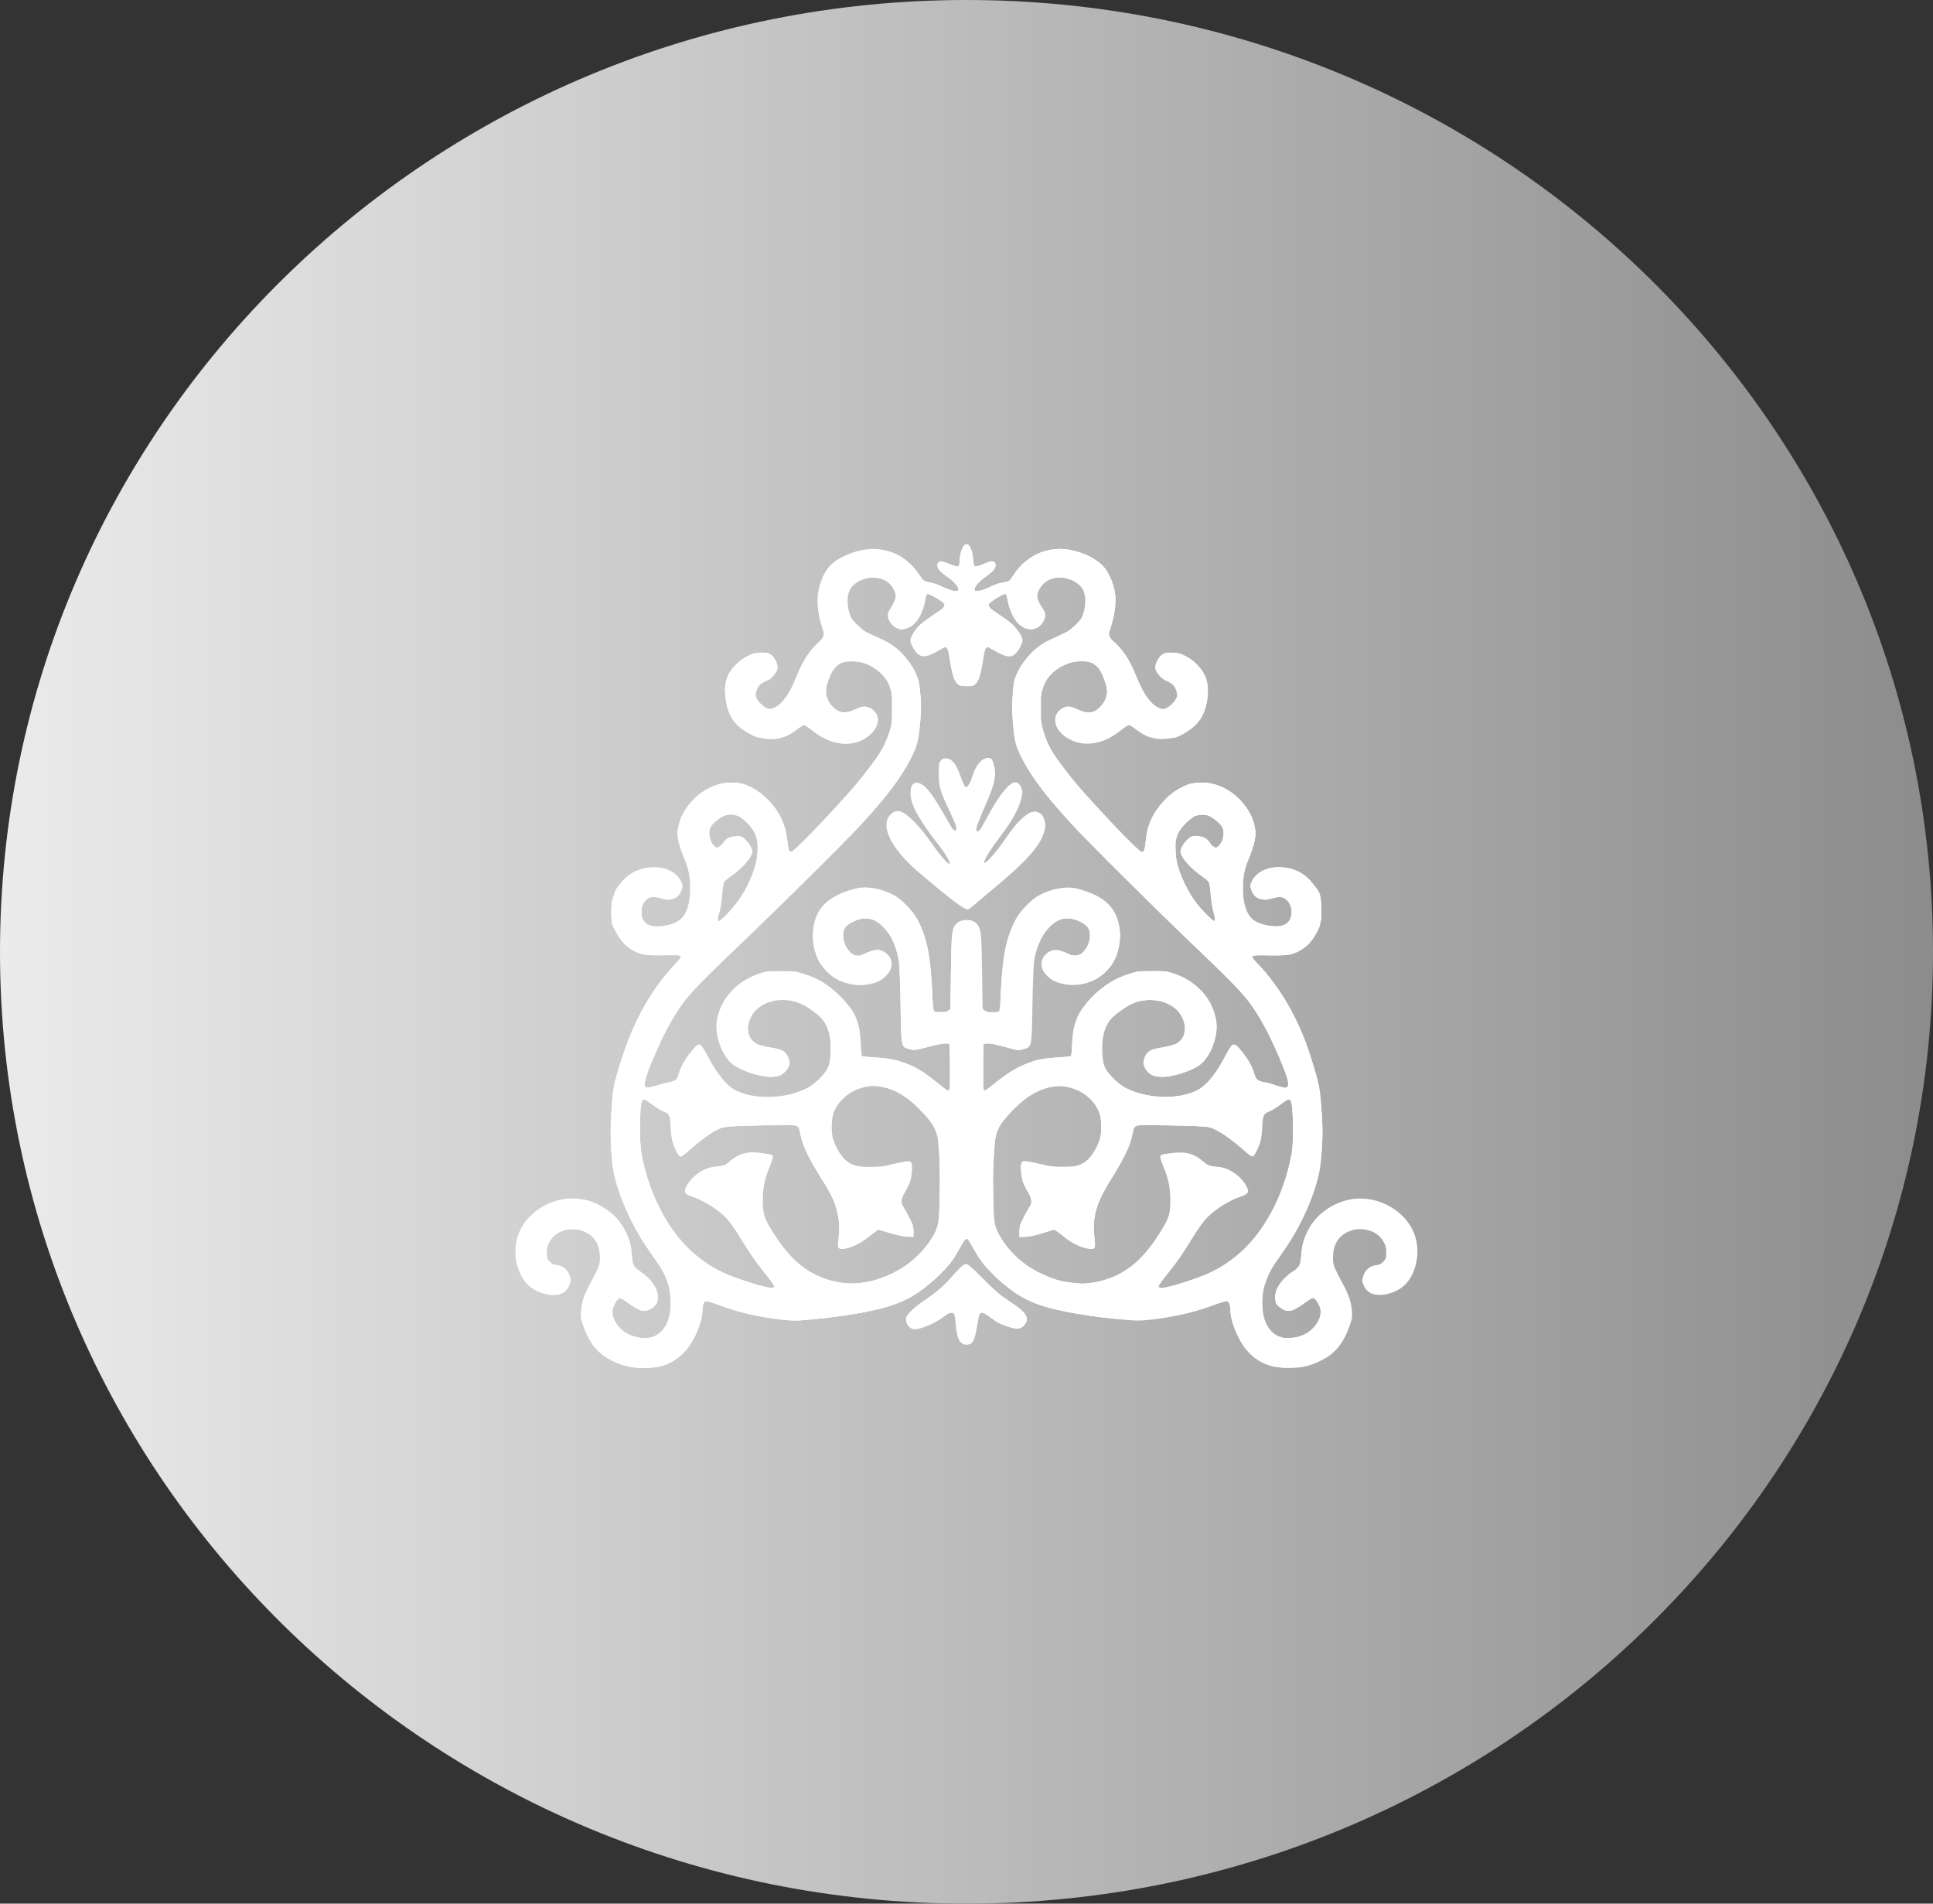 <?xml version="1.0" encoding="UTF-8"?> <svg xmlns="http://www.w3.org/2000/svg" width="260" height="256" viewBox="0 0 260 256" fill="none"><rect x="0" y="0" width="260" height="256" fill="#333333" stroke="none"/><path d="M130 256C201.797 256 260 198.692 260 128C260 57.307 201.797 0 130 0C58.203 0 0 57.307 0 128C0 198.692 58.203 256 130 256Z" fill="url(#paint0_linear_1042_20)"></path><path d="M129.458 73.704C129.325 73.99 129.181 74.61 129.144 75.087C129.024 76.398 128.94 76.434 127.555 75.79C126.735 75.409 126.361 75.397 126.156 75.731C125.939 76.076 126.409 76.744 127.445 77.543C129.687 79.259 129.361 80.141 126.915 78.961C126.096 78.556 125.577 78.389 125.011 78.341L124.24 78.258L123.771 77.483C122.084 74.73 119.01 73.335 115.985 73.967C112.659 74.658 110.767 76.374 110.105 79.331C109.791 80.713 109.972 82.358 110.659 84.325C110.852 84.921 110.997 85.493 110.961 85.6C110.925 85.72 110.755 85.898 110.587 86.006C109.695 86.578 108.574 87.949 108.092 89.057C107.996 89.284 107.611 90.154 107.25 90.988C106.129 93.563 105.031 95.017 103.959 95.363C103.597 95.482 103.489 95.47 103.019 95.196C102.356 94.814 101.766 94.123 101.669 93.622C101.597 93.229 101.85 92.49 102.199 92.109C102.308 91.978 102.694 91.739 103.044 91.572C103.779 91.227 104.478 90.488 104.586 89.927C104.683 89.391 104.285 88.568 103.719 88.139C103.309 87.829 103.175 87.794 102.344 87.794C101.537 87.794 101.332 87.841 100.585 88.211C97.68 89.653 96.728 93.062 98.332 96.245C98.766 97.079 100.078 98.319 101.079 98.82C101.85 99.201 102.02 99.237 103.188 99.284C104.658 99.332 105.465 99.177 106.152 98.724C106.417 98.545 106.984 98.176 107.406 97.89C107.828 97.616 108.226 97.389 108.31 97.389C108.394 97.389 108.984 97.794 109.622 98.271C110.273 98.772 111.094 99.272 111.479 99.415C113.66 100.238 116.021 99.845 117.371 98.45C118.371 97.401 118.216 95.84 117.047 95.232C116.396 94.886 115.985 94.946 114.997 95.542C114.503 95.828 113.937 96.078 113.756 96.078C112.9 96.078 111.563 94.886 111.201 93.813C110.96 93.11 111.021 92.609 111.479 91.37C111.937 90.094 112.346 89.534 113.069 89.164C114.804 88.294 117.95 89.427 119.18 91.358C120.855 93.968 120.239 98.879 117.805 102.36C115.949 105.006 107.285 114.625 106.55 114.852C106.104 114.995 105.983 114.732 105.899 113.386C105.766 111.216 105.152 109.714 103.706 108.01C102.814 106.973 102.091 106.401 100.934 105.828C100.042 105.387 99.838 105.34 98.826 105.28C97.403 105.209 96.585 105.375 95.319 105.995C92.957 107.163 91.138 109.822 91.138 112.122C91.138 112.921 91.487 114.196 92.078 115.567C92.62 116.842 92.825 117.927 92.825 119.536C92.825 121.479 92.355 122.945 91.511 123.649C90.522 124.471 88.174 124.84 87.184 124.34C86.04 123.756 85.919 121.992 86.956 121.002C87.389 120.573 87.933 120.526 88.897 120.812C90.305 121.229 91.294 120.835 91.68 119.691C91.873 119.119 91.861 119.071 91.644 118.583C90.993 117.128 89.138 116.365 87.064 116.687C85.522 116.914 84.353 117.617 83.365 118.893C82.522 119.989 82.522 120.001 82.522 122.421V124.626L82.918 125.425C83.703 127.01 85.052 128.071 86.678 128.393C87.052 128.464 88.269 128.5 89.451 128.476C91.933 128.428 91.945 128.44 90.897 129.537C87.666 132.874 84.992 137.666 83.546 142.68C83.462 142.98 83.329 143.46 83.233 143.76C82.293 146.94 81.882 151.73 82.269 154.96C82.45 156.42 82.546 156.98 82.968 158.66C83.691 161.59 85.486 165.46 87.305 168.01C88.365 169.49 88.618 169.89 89.064 170.76C90.969 174.47 90.74 178.18 88.522 179.58C87.981 179.91 87.871 179.93 86.74 179.93C84.859 179.93 83.353 179.31 82.715 178.28C82.183 177.44 82.221 175.4 82.775 174.75C83.317 174.12 83.775 174.28 85.522 175.75C86.293 176.39 86.907 176.45 87.63 175.96C87.919 175.77 88.234 175.49 88.317 175.33C88.57 174.88 88.522 173.9 88.222 173.31C87.654 172.22 86.329 170.95 85.558 170.76C85.377 170.71 85.197 170.61 85.148 170.54C85.1 170.47 85.028 169.8 84.98 169.07C84.811 166.68 83.968 164.77 82.462 163.39C81.641 162.64 80.353 161.91 79.388 161.65C78.677 161.46 75.918 161.49 75.001 161.7C72.796 162.21 70.916 163.77 69.989 165.86C69.712 166.49 69.688 166.66 69.688 168.47C69.7 170.22 69.724 170.46 69.977 171.04C70.374 171.96 71.459 173.1 72.302 173.52C72.942 173.82 73.121 173.85 74.29 173.85C75.797 173.85 76.075 173.72 76.544 172.81C76.822 172.25 76.822 172.23 76.617 171.7C76.364 171.02 75.846 170.64 74.942 170.46C72.856 170.04 72.639 167.79 74.507 166.13C75.243 165.48 76.001 165.21 77.183 165.21C78.099 165.21 78.978 165.49 79.629 165.99C80.558 166.68 81.112 168.25 80.894 169.56C80.761 170.34 80.267 171.64 79.906 172.14C79.34 172.97 78.605 174.72 78.484 175.55C78.183 177.68 79.316 180.49 81.052 181.92C82.341 182.97 83.799 183.55 85.992 183.82C88.606 184.15 90.775 183.37 92.306 181.56C93.499 180.12 94.511 177.65 94.511 176.13C94.511 175.5 94.704 175.02 95.005 174.93C95.115 174.89 95.933 175.09 96.826 175.39C100.549 176.62 102.597 177.07 105.923 177.38C107.791 177.56 110.189 177.42 113.37 176.94C119.359 176.04 121.769 175.21 124.336 173.21C126.71 171.35 128.133 169.67 129.495 167.12C129.929 166.3 130.133 166.38 130.844 167.72C131.604 169.15 132.061 169.79 132.988 170.78C135.615 173.56 139.171 175.56 142.654 176.21C142.859 176.26 143.4 176.37 143.858 176.48C145.063 176.74 148.45 177.2 150.909 177.44C152.68 177.62 153.233 177.63 154.402 177.51C157.27 177.23 160.403 176.56 162.597 175.75C164.645 175 165.091 174.88 165.308 175.03C165.441 175.13 165.537 175.52 165.621 176.42C165.85 178.65 166.706 180.47 168.26 182.02C169.731 183.47 171.033 183.96 173.383 183.96C175.046 183.96 176.214 183.7 177.563 183.03C179.612 182.02 180.648 180.77 181.576 178.18C181.865 177.37 181.902 177.13 181.841 176.33C181.769 175.2 181.444 174.18 180.721 172.84C179.311 170.18 179.287 170.14 179.299 169.03C179.323 167.1 180.275 165.86 182.058 165.39C183.408 165.05 185.119 165.58 185.818 166.57C186.348 167.31 186.457 167.66 186.457 168.49C186.457 169.18 186.421 169.29 186.071 169.66C185.758 169.98 185.542 170.09 185.06 170.15C182.879 170.45 182.673 173.47 184.794 174.05C186.083 174.39 188.084 173.75 189.096 172.66C190.373 171.29 190.939 168.93 190.506 166.87C189.71 163.08 185.408 160.48 181.383 161.35C179.347 161.79 177.419 163.1 176.346 164.8C175.467 166.18 175.153 167.1 175.021 168.72C174.912 170.18 174.804 170.37 173.828 171.04C172.49 171.94 171.647 173.09 171.55 174.15C171.418 175.52 172.636 176.58 173.901 176.19C174.154 176.12 174.828 175.71 175.406 175.29C176.093 174.78 176.551 174.52 176.672 174.57C176.985 174.67 177.515 175.56 177.612 176.13C177.792 177.37 176.672 178.98 175.201 179.55C173.225 180.34 171.574 179.97 170.622 178.53C170.02 177.63 169.791 176.62 169.803 175.06C169.839 173 170.273 171.67 171.586 169.79C173.285 167.35 173.695 166.7 174.37 165.51C175.684 163.16 176.66 160.79 177.286 158.39C177.768 156.55 177.95 153.51 177.781 149.96C177.625 146.88 177.528 146.2 176.914 144.11C176.167 141.6 175.515 139.99 174.057 137.082C172.454 133.911 170.997 131.73 168.888 129.358C168.032 128.405 167.96 128.059 168.659 128.19C168.864 128.226 169.828 128.297 170.792 128.333C172.708 128.416 173.479 128.297 174.745 127.725C175.576 127.344 176.672 126.247 177.13 125.341C177.479 124.638 177.479 124.602 177.479 122.6C177.479 120.669 177.468 120.537 177.167 119.918C176.299 118.082 174.129 116.699 172.141 116.699C170.213 116.699 168.659 117.701 168.539 119.047C168.466 119.786 168.827 120.347 169.61 120.728L170.164 121.002L170.972 120.764C172.237 120.371 172.913 120.466 173.479 121.086C173.781 121.408 173.804 123.267 173.526 123.815C173.165 124.495 172.815 124.626 171.333 124.614C170.152 124.614 169.947 124.578 169.393 124.304C168.188 123.684 167.406 122.576 167.117 121.05C166.731 119.095 166.936 117.534 167.779 115.746C168.382 114.482 168.863 112.825 168.863 112.051C168.863 111.514 168.478 110.084 168.201 109.547C167.201 107.628 164.754 105.721 162.85 105.375C160.608 104.97 158.946 105.518 156.982 107.318C155.307 108.856 154.426 110.596 154.113 113.004C153.92 114.446 153.884 114.554 153.571 114.554C153.257 114.554 149.763 110.978 146.316 107.151C144.846 105.507 144.412 104.982 143.243 103.468C141.556 101.275 141.027 100.369 140.401 98.545C140.027 97.473 140.014 97.401 140.014 95.244C140.002 93.396 140.038 92.931 140.219 92.407C140.653 91.179 141.858 89.975 143.316 89.307C144.087 88.95 145.702 88.819 146.545 89.033C147.546 89.307 148.389 90.428 148.787 92.037C149.112 93.348 148.702 94.54 147.63 95.375C146.955 95.911 146.113 95.935 145.076 95.446C144.16 95.017 143.799 94.946 143.281 95.112C142.28 95.446 141.738 96.34 141.979 97.246C142.413 98.808 144.244 100.011 146.208 100.011C147.738 100.011 149.234 99.427 150.656 98.295C151.186 97.866 151.728 97.508 151.849 97.508C151.981 97.508 152.378 97.747 152.727 98.033C154.667 99.594 156.764 99.809 159.102 98.676C160.97 97.782 161.958 96.459 162.319 94.445C162.729 92.109 162.368 90.714 160.982 89.355C159.994 88.378 158.873 87.829 157.716 87.77C156.62 87.698 156.15 87.937 155.74 88.735C155.475 89.26 155.463 89.343 155.595 89.951C155.788 90.774 156.294 91.37 156.969 91.572C158.644 92.049 159.007 93.456 157.753 94.6C156.85 95.434 156.511 95.518 155.74 95.124C154.776 94.648 153.824 93.336 153.029 91.37C152.04 88.986 151.535 88.127 150.427 86.971C149.017 85.505 149.04 85.565 149.389 84.432C149.847 82.99 149.944 82.346 149.944 80.964C149.932 78.794 149.293 76.959 148.172 75.91C146.268 74.122 141.895 73.395 139.521 74.491C138.569 74.932 137.459 75.85 136.772 76.792C135.736 78.198 135.784 78.151 135.061 78.294C134.688 78.377 133.881 78.651 133.279 78.925C132.05 79.474 131.217 79.64 131.109 79.366C130.976 79.021 131.567 78.27 132.41 77.686C133.495 76.959 133.917 76.506 133.917 76.053C133.917 75.457 133.591 75.397 132.458 75.814C131.904 76.005 131.374 76.172 131.253 76.172C131.012 76.172 130.904 75.933 130.904 75.397C130.904 74.706 130.651 73.74 130.386 73.454C130 73.037 129.723 73.12 129.458 73.704ZM118.516 77.793C119.649 78.162 120.54 79.283 120.54 80.308C120.54 80.689 120.445 80.928 120.107 81.369C119.409 82.263 119.3 82.609 119.529 83.216C120.144 84.957 122.107 85.1 123.336 83.503C123.794 82.907 124.324 81.595 124.457 80.761C124.589 79.998 124.637 79.867 124.854 79.867C125.119 79.867 126.916 80.999 127 81.226C127.121 81.548 126.82 81.858 125.615 82.668C123.903 83.801 123.505 84.182 123.083 85.016C122.565 86.041 122.625 86.971 123.264 87.722C123.926 88.509 124.59 88.437 126.362 87.412C127.482 86.769 127.686 86.792 127.746 87.627C127.783 88.294 128.096 90.237 128.277 91C128.361 91.322 128.578 91.739 128.747 91.918C129.036 92.228 129.156 92.264 129.795 92.264C131.506 92.264 131.771 91.834 132.35 88.056C132.458 87.353 132.627 87.019 132.88 87.019C132.952 87.019 133.434 87.257 133.94 87.555C135.17 88.282 135.893 88.39 136.519 87.913C136.965 87.579 137.532 86.578 137.532 86.113C137.532 85.648 136.906 84.635 136.255 84.051C135.894 83.717 134.978 83.05 134.219 82.549C132.688 81.56 132.579 81.381 133.229 80.904C133.928 80.391 134.966 79.867 135.279 79.867C135.641 79.867 135.701 80.01 135.797 81.095C135.942 82.668 136.712 83.848 137.941 84.408C138.809 84.802 139.328 84.659 140.099 83.812C140.714 83.145 140.689 82.763 139.99 81.452C139.375 80.284 139.363 79.974 139.893 79.068C140.448 78.127 141.353 77.662 142.654 77.674C144.871 77.698 146.087 78.782 146.087 80.761C146.087 81.738 145.739 83.05 145.305 83.693C144.835 84.408 143.918 85.052 142.786 85.457C141.4 85.946 140.629 86.339 139.761 86.995C138.303 88.092 137.075 89.808 136.568 91.429C135.882 93.646 136.013 97.675 136.845 100.143C137.953 103.432 139.749 106.043 144.208 110.906C146.461 113.362 155.788 122.576 158.258 124.781C163.488 129.465 166.766 132.72 168.272 134.71C170.273 137.356 172.538 142.17 173.201 145.21C173.442 146.3 173.261 146.44 172.068 146.08C171.755 145.99 171.02 145.84 170.454 145.78C169.116 145.62 168.852 145.38 168.43 144C168.093 142.88 166.381 140.71 165.886 140.8C165.742 140.82 165.416 141.31 164.946 142.21C164.549 142.97 164.032 143.88 163.779 144.23C162.778 145.72 161.416 146.76 159.777 147.3C158.897 147.58 158.608 147.62 156.993 147.62C154.993 147.63 154.101 147.48 152.474 146.82C151.317 146.36 150.511 145.86 149.776 145.12C148.559 143.9 148.256 143.08 148.256 140.96C148.256 138.12 149.257 136.51 151.872 135.163C154.029 134.055 156.596 134.186 158.344 135.497C158.561 135.664 158.897 136.117 159.102 136.522C159.403 137.118 159.464 137.38 159.464 138.07C159.464 139.17 159.272 139.78 158.802 140.13C158.284 140.53 157.139 140.9 156.464 140.9C155.247 140.9 153.8 141.99 153.8 142.91C153.8 143.71 154.813 144.6 155.922 144.78C156.56 144.88 157.957 144.65 159.042 144.26C160.584 143.71 162.248 142.41 162.815 141.3C163.429 140.1 163.621 137.881 163.247 136.438C162.934 135.211 162.163 133.935 161.211 133.041C160.126 132.04 159.102 131.444 157.656 131.003C156.62 130.681 156.367 130.645 154.812 130.645C153.342 130.645 152.956 130.693 152.04 130.943C150.04 131.516 148.691 132.338 146.992 134.031C144.92 136.093 144.412 137.261 144.316 140.16C144.268 141.27 144.196 142.01 144.112 142.05C144.052 142.1 143.232 142.17 142.292 142.22C138.979 142.39 136.484 143.38 134.219 145.44C132.761 146.76 132.327 146.99 132.182 146.46C132.037 145.94 132.097 140.6 132.253 140.44C132.482 140.22 133.158 140.28 134.701 140.67C136.942 141.23 137.134 141.25 137.797 141.05C138.785 140.77 138.774 140.82 138.87 135.056C138.918 132.314 139.015 129.716 139.099 129.215C139.328 127.785 139.87 126.342 140.521 125.46C141.943 123.517 143.424 123.041 145.256 123.947C146.244 124.423 146.606 124.924 146.594 125.794C146.581 127.01 145.847 128.202 144.919 128.512C144.57 128.619 144.425 128.595 143.714 128.261C142.256 127.594 141.556 127.582 140.785 128.226C139.761 129.072 139.858 130.359 141.003 131.384C141.63 131.945 142.172 132.171 143.341 132.386C144.51 132.588 145.883 132.398 147.1 131.849C148.305 131.313 149.522 130.061 150.04 128.846C150.534 127.677 150.715 126.557 150.63 125.293C150.414 122.218 148.667 120.466 144.883 119.5C143.449 119.131 141.388 119.5 139.701 120.43C138.664 121.002 137.194 122.54 136.592 123.684C135.338 126.08 134.832 128.548 134.639 133.077C134.567 134.817 134.471 135.866 134.386 135.974C134.278 136.093 133.978 136.129 133.206 136.105L132.169 136.069L132.097 130.884C132.024 125.556 131.964 124.995 131.506 124.423C130.843 123.577 129.254 123.505 128.615 124.268C128.326 124.614 128.253 125.651 128.144 130.526C128.084 133.995 128.012 135.318 127.891 135.556C127.71 135.926 127.037 136.236 126.193 136.331C125.446 136.415 125.348 136.236 125.385 134.853C125.433 132.588 125.084 129.263 124.578 127.296C123.903 124.638 123.264 123.458 121.625 121.825C119.865 120.084 118.901 119.679 116.467 119.679C114.057 119.679 112.612 120.216 111.19 121.646C109.72 123.124 109.166 124.697 109.443 126.64C109.708 128.536 110.237 129.644 111.394 130.705C112.491 131.694 113.611 132.219 115.009 132.362C116.612 132.529 118.203 132.016 119.24 130.991C119.758 130.479 119.818 130.371 119.818 129.871C119.818 129.203 119.6 128.774 119.034 128.273C118.48 127.797 117.817 127.773 116.805 128.202C114.78 129.048 113.37 128.083 113.37 125.866C113.37 124.876 113.516 124.543 114.167 124.066C114.576 123.756 115.732 123.505 116.72 123.494C117.757 123.494 118.239 123.72 119.13 124.686C120.914 126.581 121.263 128.13 121.263 133.971C121.263 137.654 121.468 140.21 121.818 140.74C121.914 140.88 122.203 141.06 122.492 141.13C123.023 141.28 123.313 141.23 125.482 140.59C126.133 140.4 126.722 140.3 127.108 140.32L127.711 140.36L127.746 143.47C127.771 146.08 127.746 146.61 127.602 146.65C127.505 146.69 127.096 146.43 126.602 146.01C124.806 144.45 122.251 143.02 120.456 142.55C119.914 142.41 118.793 142.27 117.781 142.21C116.829 142.15 115.997 142.05 115.949 142.01C115.889 141.95 115.816 141.23 115.792 140.42C115.756 139.6 115.648 138.61 115.539 138.21C114.684 134.984 111.755 132.159 108.008 130.932C107.068 130.634 106.827 130.598 105.055 130.598C103.236 130.586 103.068 130.61 102.104 130.932C98.995 131.992 96.874 134.353 96.415 137.297C96.103 139.25 97.126 142.04 98.573 143.16C99.73 144.06 102.416 144.89 103.911 144.81C104.85 144.75 105.272 144.56 105.766 143.96C106.477 143.08 106.153 141.65 105.117 141.21C104.888 141.1 104.176 140.94 103.549 140.84C102.922 140.73 102.175 140.54 101.886 140.41C100.548 139.76 100.224 138.14 101.128 136.558C102.237 134.591 105.394 133.876 107.852 135.02C108.659 135.39 110.502 136.796 110.936 137.368C111.129 137.607 111.419 138.1 111.576 138.45C111.865 139.07 111.877 139.19 111.841 140.92C111.805 142.61 111.78 142.79 111.466 143.45C111.032 144.38 109.538 145.86 108.55 146.34C105.634 147.79 101.512 147.91 98.959 146.62C97.73 146 96.415 144.39 95.174 141.99C94.788 141.25 94.368 140.59 94.246 140.53C93.933 140.36 93.668 140.54 92.969 141.4C92.126 142.45 91.547 143.47 91.306 144.34C91.053 145.25 90.897 145.37 89.644 145.6C89.126 145.7 88.463 145.91 88.186 146.08C87.184 146.65 86.582 146.39 86.751 145.45C86.968 144.22 88.993 139.59 90.257 137.416C92.102 134.269 92.776 133.518 99.224 127.344C105.128 121.694 113.648 113.183 116.263 110.322C119.939 106.293 121.986 103.444 123.071 100.834C123.336 100.214 123.505 99.547 123.625 98.581C123.83 96.9 123.842 92.991 123.625 91.846C123.432 90.774 122.758 89.522 121.781 88.378C120.721 87.15 119.974 86.602 118.371 85.863C117.612 85.505 116.794 85.136 116.565 85.016C115.974 84.73 114.781 83.598 114.492 83.05C113.926 81.929 113.841 80.213 114.323 79.295C114.637 78.699 115.42 78.103 116.167 77.9C116.553 77.793 116.925 77.686 116.985 77.662C117.287 77.555 118.01 77.614 118.516 77.793ZM162.729 109.5C163.994 110.131 164.886 111.264 164.886 112.241C164.874 112.849 164.514 113.648 164.104 113.91C163.815 114.101 163.753 114.101 163.404 113.934C163.187 113.827 162.705 113.469 162.319 113.135C161.729 112.623 161.548 112.527 161.139 112.527C160.524 112.527 159.909 112.79 159.524 113.195C159.271 113.469 159.222 113.624 159.222 114.303C159.222 114.816 159.308 115.269 159.464 115.591C159.778 116.282 160.705 117.164 161.56 117.593C162.464 118.046 162.694 118.356 162.839 119.322C162.911 119.751 163.018 120.466 163.091 120.931C163.163 121.384 163.38 122.254 163.573 122.85C163.994 124.149 163.994 124.209 163.669 124.209C163.187 124.209 161.163 121.944 160.018 120.12C158.813 118.213 157.922 115.34 158.055 113.779C158.175 112.337 158.705 111.264 159.826 110.155C160.85 109.142 161.657 108.951 162.729 109.5ZM99.139 109.69C99.766 109.869 101.067 111.133 101.549 112.051C101.886 112.658 101.91 112.79 101.886 113.922C101.886 114.589 101.814 115.472 101.729 115.889C101.416 117.474 100.187 120.061 99.043 121.527C98.453 122.29 96.897 123.851 96.716 123.851C96.499 123.851 96.525 123.482 96.802 122.564C96.933 122.123 97.091 121.122 97.15 120.323C97.21 119.536 97.32 118.773 97.391 118.642C97.463 118.499 97.947 118.094 98.465 117.736C99.573 116.973 100.705 115.781 101.043 115.054C101.259 114.566 101.271 114.518 101.079 114.029C100.838 113.409 100.054 112.563 99.621 112.456C99.212 112.349 98.332 112.48 97.897 112.706C97.706 112.801 97.391 113.123 97.21 113.421C96.79 114.065 96.597 114.16 96.21 113.862C95.451 113.302 95.174 111.896 95.68 111.097C95.981 110.62 96.921 109.881 97.463 109.69C97.959 109.524 98.549 109.524 99.139 109.69ZM144.846 146.45C145.895 146.96 147.353 148.24 147.847 149.07C148.281 149.8 148.535 150.74 148.547 151.65C148.559 152.39 148.511 152.53 147.836 153.85C146.137 157.16 144.546 157.67 139.581 156.56C137.352 156.06 137.218 156.13 137.483 157.63C137.712 158.94 137.965 159.66 138.508 160.58C138.761 161.01 138.979 161.47 138.979 161.6C138.979 161.73 138.725 162.21 138.423 162.65C137.483 164.01 136.929 165.5 137.194 165.98C137.411 166.36 139.556 166.12 141.255 165.52C141.544 165.42 141.883 165.33 142.003 165.33C142.136 165.33 142.557 165.63 142.954 165.99C143.882 166.83 144.75 167.37 145.678 167.7C147.136 168.2 147.341 168.03 147.148 166.39C146.883 164.08 147.594 161.33 148.98 159.31C149.654 158.34 150.715 156.54 151.269 155.44C151.872 154.25 152.126 153.57 152.367 152.4C152.644 151.16 152.367 151.23 157.042 151.31C161.682 151.41 162.862 151.52 163.549 151.85C164.223 152.2 166.212 153.7 167.332 154.72C167.875 155.21 168.369 155.56 168.477 155.53C168.718 155.5 169.249 154.47 169.526 153.54C169.634 153.2 169.755 152.34 169.779 151.64C169.863 149.99 169.947 149.78 170.646 149.51C170.948 149.41 171.659 148.98 172.225 148.56C173.31 147.76 173.455 147.71 173.672 147.98C174.034 148.41 174.045 153.39 173.695 155.26C172.647 160.9 169.864 166.01 166.297 168.88C164.357 170.45 162.777 171.27 160.006 172.19C156.981 173.19 155.849 173.4 155.849 172.98C155.849 172.88 156.428 172.05 157.151 171.17C158.476 169.52 158.897 168.9 160.584 166.18C161.126 165.3 161.863 164.26 162.224 163.88C163.321 162.7 165.296 161.45 166.875 160.92C167.923 160.58 168.069 160.3 167.659 159.53C166.924 158.16 165.356 157.06 163.922 156.92C162.645 156.8 162.488 156.74 161.85 156.2C160.536 155.09 159.403 154.81 157.511 155.08C156.234 155.26 156.125 155.3 156.053 155.49C156.017 155.58 156.222 156.24 156.511 156.95C157.174 158.55 157.415 159.77 157.415 161.46C157.415 163.13 157.247 163.72 156.38 165.17C154.174 168.88 151.98 170.92 149.1 171.94C145.979 173.04 143.003 172.78 139.69 171.1C137.376 169.92 135.411 168 134.29 165.84C133.687 164.68 133.639 164.18 133.591 158.87C133.555 155.47 133.579 153.69 133.675 153.26C133.868 152.29 134.508 151.09 135.375 150.03C136.315 148.87 136.846 148.36 138.039 147.45C139.726 146.18 140.604 145.88 142.617 145.95C143.822 145.99 143.954 146.02 144.846 146.45ZM118.769 146.2C120.42 146.55 121.975 147.48 123.518 149.03C125.205 150.72 125.806 151.61 126.084 152.88C126.373 154.14 126.65 162.13 126.457 163.76C126.216 165.95 124.746 168.22 122.529 169.81C121.107 170.83 118.998 171.84 117.443 172.25C116.756 172.41 114.491 172.7 114.141 172.66C113.985 172.64 113.37 172.56 112.768 172.48C110.852 172.23 109.309 171.64 108.008 170.62C106.309 169.33 104.382 166.99 103.393 165.03C102.622 163.5 102.464 162.89 102.464 161.41C102.477 159.92 102.718 158.7 103.344 157.17C103.585 156.57 103.814 155.95 103.85 155.77C103.983 155.25 103.621 155.14 101.681 155.14C100.163 155.14 99.934 155.16 99.356 155.43C98.959 155.61 98.549 155.92 98.248 156.27C97.706 156.9 97.644 156.93 96.174 157.1C94.945 157.24 94.198 157.57 93.391 158.34C92.74 158.97 92.439 159.5 92.487 159.94C92.523 160.22 92.776 160.39 94.463 161.28C96.74 162.47 97.067 162.69 98.2 163.85C99.007 164.7 99.308 165.14 100.524 167.36C101.392 168.92 102.646 170.62 103.839 171.85C104.743 172.79 104.899 173.01 104.79 173.18C104.501 173.63 101.874 173.22 99.465 172.36C98.2 171.91 96.091 170.79 94.993 170C93.547 168.94 91.909 167.5 91.391 166.83C90.415 165.57 89.064 163.44 88.463 162.24C87.871 161.03 86.678 157.82 86.413 156.75C86.148 155.61 86.004 153.01 86.1 150.69C86.209 147.69 86.353 147.43 87.425 148.16C87.716 148.35 88.365 148.75 88.885 149.06C90.234 149.88 90.331 150.04 90.415 151.85C90.475 153.29 90.499 153.39 90.957 154.31C91.257 154.9 91.523 155.27 91.656 155.3C91.788 155.32 92.126 155.12 92.499 154.76C93.981 153.38 96.284 151.87 97.332 151.58C97.79 151.46 99.139 151.4 102.79 151.34C108.369 151.27 107.888 151.16 107.888 152.49C107.888 153.76 108.491 155.1 110.672 158.74C112.624 161.99 113.093 163.62 112.816 166.18C112.623 167.98 112.636 168.01 113.576 167.91C114.48 167.82 115.733 167.23 116.685 166.46C117.047 166.17 117.553 165.79 117.794 165.62L118.251 165.31L118.818 165.51C120.336 166.05 121.384 166.31 122.107 166.32L122.891 166.35L122.878 165.57C122.866 164.89 122.794 164.65 122.312 163.72C122.011 163.13 121.649 162.48 121.516 162.29C121.131 161.74 121.191 161.21 121.745 160.28C122.01 159.84 122.3 159.24 122.396 158.97C122.649 158.23 122.77 156.71 122.589 156.39C122.456 156.14 122.384 156.13 121.769 156.2C121.396 156.25 120.553 156.43 119.891 156.59C118.89 156.86 118.396 156.92 117.107 156.92C115.203 156.93 114.576 156.75 113.672 155.95C113.022 155.37 112.225 153.95 111.996 152.94C111.816 152.17 111.841 150.72 112.034 149.98C112.528 148.14 114.202 146.67 116.323 146.19C117.226 146 117.805 146 118.769 146.2Z" fill="white"></path><path d="M130.542 73.704C130.675 73.99 130.819 74.61 130.856 75.087C130.976 76.398 131.06 76.434 132.446 75.79C133.266 75.409 133.639 75.397 133.844 75.731C134.061 76.076 133.591 76.744 132.555 77.543C130.313 79.259 130.639 80.141 133.085 78.961C133.904 78.556 134.423 78.389 134.989 78.341L135.76 78.258L136.23 77.483C137.917 74.73 140.99 73.335 144.015 73.967C147.341 74.658 149.233 76.374 149.895 79.331C150.209 80.713 150.028 82.358 149.341 84.325C149.148 84.921 149.004 85.493 149.04 85.6C149.076 85.72 149.245 85.898 149.413 86.006C150.305 86.578 151.426 87.949 151.908 89.057C152.004 89.284 152.39 90.154 152.751 90.988C153.872 93.563 154.969 95.017 156.041 95.363C156.403 95.482 156.511 95.47 156.981 95.196C157.644 94.814 158.234 94.123 158.331 93.622C158.403 93.229 158.15 92.49 157.801 92.109C157.692 91.978 157.307 91.739 156.957 91.572C156.222 91.227 155.523 90.488 155.415 89.927C155.318 89.391 155.716 88.568 156.282 88.139C156.692 87.829 156.825 87.794 157.656 87.794C158.463 87.794 158.668 87.841 159.415 88.211C162.32 89.653 163.272 93.062 161.669 96.245C161.235 97.079 159.922 98.319 158.921 98.82C158.15 99.201 157.981 99.237 156.812 99.284C155.342 99.332 154.535 99.177 153.848 98.724C153.583 98.545 153.017 98.176 152.595 97.89C152.173 97.616 151.775 97.389 151.691 97.389C151.607 97.389 151.016 97.794 150.377 98.271C149.727 98.772 148.907 99.272 148.522 99.415C146.341 100.238 143.979 99.845 142.629 98.45C141.629 97.401 141.785 95.84 142.954 95.232C143.605 94.886 144.015 94.946 145.003 95.542C145.497 95.828 146.063 96.078 146.244 96.078C147.1 96.078 148.437 94.886 148.799 93.813C149.04 93.11 148.98 92.609 148.522 91.37C148.064 90.094 147.654 89.534 146.931 89.164C145.196 88.294 142.051 89.427 140.821 91.358C139.146 93.968 139.761 98.879 142.195 102.36C144.051 105.006 152.715 114.625 153.45 114.852C153.896 114.995 154.017 114.732 154.101 113.386C154.234 111.216 154.848 109.714 156.294 108.01C157.186 106.973 157.909 106.401 159.066 105.828C159.958 105.387 160.163 105.34 161.175 105.28C162.597 105.209 163.416 105.375 164.681 105.995C167.043 107.163 168.863 109.822 168.863 112.122C168.863 112.921 168.514 114.196 167.923 115.567C167.381 116.842 167.176 117.927 167.176 119.536C167.176 121.479 167.646 122.945 168.489 123.649C169.478 124.471 171.827 124.84 172.816 124.34C173.96 123.756 174.081 121.992 173.045 121.002C172.611 120.573 172.068 120.526 171.104 120.812C169.694 121.229 168.706 120.835 168.321 119.691C168.128 119.119 168.14 119.071 168.357 118.583C169.008 117.128 170.863 116.365 172.936 116.687C174.479 116.914 175.647 117.617 176.636 118.893C177.479 119.989 177.72 120.061 177.72 122.48V123.494L177.479 124.626L177.081 125.425C176.298 127.01 174.949 128.071 173.322 128.393C172.948 128.464 171.731 128.5 170.55 128.476C168.068 128.428 168.056 128.44 169.104 129.537C172.334 132.874 175.009 137.666 176.455 142.68C176.539 142.98 176.672 143.46 176.768 143.76C177.708 146.94 178.118 151.73 177.732 154.96C177.551 156.42 177.455 156.98 177.033 158.66C176.31 161.59 174.515 165.46 172.695 168.01C171.635 169.49 171.382 169.89 170.936 170.76C169.032 174.47 169.261 178.18 171.478 179.58C172.02 179.91 172.129 179.93 173.261 179.93C175.141 179.93 176.648 179.31 177.286 178.28C177.817 177.44 177.78 175.4 177.226 174.75C176.684 174.12 176.226 174.28 174.479 175.75C173.707 176.39 173.093 176.45 172.37 175.96C172.08 175.77 171.767 175.49 171.683 175.33C171.43 174.88 171.478 173.9 171.779 173.31C172.346 172.22 173.671 170.95 174.442 170.76C174.623 170.71 174.804 170.61 174.852 170.54C174.9 170.47 174.973 169.8 175.021 169.07C175.19 166.68 176.033 164.77 177.539 163.39C178.359 162.64 179.648 161.91 180.612 161.65C181.323 161.46 184.083 161.49 184.999 161.7C187.204 162.21 189.084 163.77 190.012 165.86C190.289 166.49 190.313 166.66 190.313 168.47C190.301 170.22 190.277 170.46 190.024 171.04C189.626 171.96 188.542 173.1 187.698 173.52C187.059 173.82 186.879 173.85 185.71 173.85C184.203 173.85 183.926 173.72 183.456 172.81C183.179 172.25 183.179 172.23 183.384 171.7C183.637 171.02 184.155 170.64 185.059 170.46C187.144 170.04 187.361 167.79 185.493 166.13C184.758 165.48 183.998 165.21 182.818 165.21C181.902 165.21 181.022 165.49 180.371 165.99C179.443 166.68 178.889 168.25 179.106 169.56C179.239 170.34 179.733 171.64 180.094 172.14C180.66 172.97 181.396 174.72 181.516 175.55C181.817 177.68 180.685 180.49 178.949 181.92C177.66 182.97 176.202 183.55 174.009 183.82C171.394 184.15 169.225 183.37 167.694 181.56C166.501 180.12 165.489 177.65 165.489 176.13C165.489 175.5 165.296 175.02 164.995 174.93C164.886 174.89 164.067 175.09 163.175 175.39C159.452 176.62 157.403 177.07 154.077 177.38C152.209 177.56 149.811 177.42 146.63 176.94C140.641 176.04 138.231 175.21 135.664 173.21C133.29 171.35 131.868 169.67 130.506 167.12C130.072 166.3 129.867 166.38 129.156 167.72C128.397 169.15 127.939 169.79 127.012 170.78C124.384 173.56 120.83 175.56 117.347 176.21C117.142 176.26 116.6 176.37 116.142 176.48C114.937 176.74 111.551 177.2 109.092 177.44C107.321 177.62 106.767 177.63 105.598 177.51C102.73 177.23 99.597 176.56 97.403 175.75C95.355 175 94.909 174.88 94.692 175.03C94.559 175.13 94.463 175.52 94.379 176.42C94.15 178.65 93.294 180.47 91.74 182.02C90.269 183.47 88.968 183.96 86.618 183.96C84.955 183.96 83.786 183.7 82.437 183.03C80.388 182.02 79.352 180.77 78.424 178.18C78.135 177.37 78.098 177.13 78.159 176.33C78.231 175.2 78.556 174.18 79.279 172.84C80.689 170.18 80.713 170.14 80.701 169.03C80.677 167.1 79.725 165.86 77.942 165.39C76.592 165.05 74.881 165.58 74.182 166.57C73.652 167.31 73.543 167.66 73.543 168.49C73.543 169.18 73.579 169.29 73.929 169.66C74.242 169.98 74.459 170.09 74.941 170.15C77.122 170.45 77.327 173.47 75.206 174.05C73.917 174.39 71.916 173.75 70.904 172.66C69.627 171.29 69.06 168.93 69.494 166.87C70.29 163.08 74.592 160.48 78.617 161.35C80.653 161.79 82.581 163.1 83.654 164.8C84.533 166.18 84.847 167.1 84.979 168.72C85.088 170.18 85.196 170.37 86.172 171.04C87.51 171.94 88.353 173.09 88.45 174.15C88.582 175.52 87.365 176.58 86.1 176.19C85.847 176.12 85.172 175.71 84.594 175.29C83.907 174.78 83.449 174.52 83.328 174.57C83.015 174.67 82.485 175.56 82.388 176.13C82.208 177.37 83.328 178.98 84.798 179.55C86.775 180.34 88.426 179.97 89.378 178.53C89.98 177.63 90.209 176.62 90.197 175.06C90.161 173 89.727 171.67 88.414 169.79C86.715 167.35 86.305 166.7 85.63 165.51C84.316 163.16 83.34 160.79 82.714 158.39C82.232 156.55 82.051 153.51 82.22 149.96C82.376 146.88 82.473 146.2 83.087 144.11C83.834 141.6 84.485 139.99 85.943 137.082C87.546 133.911 89.004 131.73 91.113 129.358C91.969 128.405 92.041 128.059 91.342 128.19C91.137 128.226 90.173 128.297 89.209 128.333C87.293 128.416 86.522 128.297 85.256 127.725C84.425 127.344 83.328 126.247 82.87 125.341C82.521 124.638 82.22 124.662 82.22 122.659C82.22 120.728 82.533 120.537 82.834 119.918C83.702 118.082 85.871 116.699 87.859 116.699C89.787 116.699 91.342 117.701 91.462 119.047C91.535 119.786 91.173 120.347 90.39 120.728L89.836 121.002L89.028 120.764C87.763 120.371 87.088 120.466 86.522 121.086C86.22 121.408 86.196 123.267 86.474 123.815C86.835 124.495 87.184 124.626 88.667 124.614C89.848 124.614 90.053 124.578 90.607 124.304C91.812 123.684 92.595 122.576 92.884 121.05C93.27 119.095 93.065 117.534 92.222 115.746C91.619 114.482 91.137 112.825 91.137 112.051C91.137 111.514 91.523 110.084 91.8 109.547C92.8 107.628 95.246 105.721 97.15 105.375C99.392 104.97 101.055 105.518 103.019 107.318C104.694 108.856 105.574 110.596 105.887 113.004C106.08 114.446 106.116 114.554 106.429 114.554C106.743 114.554 110.237 110.978 113.684 107.151C115.154 105.507 115.588 104.982 116.756 103.468C118.444 101.275 118.974 100.369 119.6 98.545C119.974 97.473 119.986 97.401 119.986 95.244C119.998 93.396 119.962 92.931 119.781 92.407C119.347 91.179 118.142 89.975 116.684 89.307C115.913 88.95 114.298 88.819 113.455 89.033C112.454 89.307 111.611 90.428 111.213 92.037C110.888 93.348 111.298 94.54 112.37 95.375C113.045 95.911 113.888 95.935 114.925 95.446C115.841 95.017 116.202 94.946 116.72 95.112C117.721 95.446 118.263 96.34 118.022 97.246C117.588 98.808 115.756 100.011 113.792 100.011C112.262 100.011 110.767 99.427 109.345 98.295C108.815 97.866 108.273 97.508 108.152 97.508C108.02 97.508 107.622 97.747 107.273 98.033C105.333 99.594 103.236 99.809 100.898 98.676C99.03 97.782 98.042 96.459 97.68 94.445C97.271 92.109 97.632 90.714 99.018 89.355C100.006 88.378 101.127 87.829 102.284 87.77C103.38 87.698 103.85 87.937 104.26 88.735C104.525 89.26 104.537 89.343 104.405 89.951C104.212 90.774 103.706 91.37 103.031 91.572C101.356 92.049 100.994 93.456 102.248 94.6C103.151 95.434 103.489 95.518 104.26 95.124C105.224 94.648 106.176 93.336 106.971 91.37C107.96 88.986 108.466 88.127 109.574 86.971C110.984 85.505 110.96 85.565 110.611 84.432C110.153 82.99 110.056 82.346 110.056 80.964C110.068 78.794 110.707 76.959 111.828 75.91C113.732 74.122 118.106 73.395 120.48 74.491C121.432 74.932 122.541 75.85 123.228 76.792C124.264 78.198 124.216 78.151 124.939 78.294C125.312 78.377 126.12 78.651 126.722 78.925C127.951 79.474 128.783 79.64 128.891 79.366C129.024 79.021 128.433 78.27 127.59 77.686C126.505 76.959 126.084 76.506 126.084 76.053C126.084 75.457 126.409 75.397 127.542 75.814C128.096 76.005 128.626 76.172 128.747 76.172C128.988 76.172 129.096 75.933 129.096 75.397C129.096 74.706 129.349 73.74 129.614 73.454C130 73.037 130.277 73.12 130.542 73.704ZM141.484 77.793C140.351 78.162 139.46 79.283 139.46 80.308C139.46 80.689 139.556 80.928 139.894 81.369C140.592 82.263 140.701 82.609 140.472 83.216C139.857 84.957 137.893 85.1 136.664 83.503C136.206 82.907 135.676 81.595 135.543 80.761C135.411 79.998 135.363 79.867 135.146 79.867C134.881 79.867 133.085 80.999 133.001 81.226C132.88 81.548 133.181 81.858 134.386 82.668C136.098 83.801 136.495 84.182 136.917 85.016C137.435 86.041 137.375 86.971 136.736 87.722C136.074 88.509 135.411 88.437 133.639 87.412C132.519 86.769 132.314 86.792 132.253 87.627C132.217 88.294 131.904 90.237 131.723 91C131.639 91.322 131.422 91.739 131.253 91.918C130.964 92.228 130.844 92.264 130.205 92.264C128.494 92.264 128.229 91.834 127.65 88.056C127.542 87.353 127.373 87.019 127.12 87.019C127.048 87.019 126.566 87.257 126.06 87.555C124.83 88.282 124.107 88.39 123.481 87.913C123.035 87.579 122.468 86.578 122.468 86.113C122.468 85.648 123.095 84.635 123.746 84.051C124.107 83.717 125.023 83.05 125.782 82.549C127.313 81.56 127.421 81.381 126.77 80.904C126.072 80.391 125.035 79.867 124.722 79.867C124.36 79.867 124.3 80.01 124.204 81.095C124.059 82.668 123.288 83.848 122.059 84.408C121.191 84.802 120.673 84.659 119.902 83.812C119.287 83.145 119.311 82.763 120.01 81.452C120.625 80.284 120.637 79.974 120.107 79.068C119.552 78.127 118.648 77.662 117.347 77.674C115.13 77.698 113.913 78.782 113.913 80.761C113.913 81.738 114.262 83.05 114.696 83.693C115.166 84.408 116.082 85.052 117.214 85.457C118.6 85.946 119.371 86.339 120.239 86.995C121.697 88.092 122.926 89.808 123.432 91.429C124.119 93.646 123.987 97.675 123.155 100.143C122.047 103.432 120.251 106.043 115.792 110.906C113.539 113.362 104.212 122.576 101.742 124.781C96.512 129.465 93.234 132.72 91.728 134.71C89.727 137.356 87.462 142.17 86.799 145.21C86.558 146.3 86.739 146.44 87.932 146.08C88.245 145.99 88.98 145.84 89.546 145.78C90.884 145.62 91.149 145.38 91.571 144C91.908 142.88 93.619 140.71 94.114 140.8C94.258 140.82 94.584 141.31 95.053 142.21C95.451 142.97 95.969 143.88 96.222 144.23C97.223 145.72 98.584 146.76 100.223 147.3C101.103 147.58 101.392 147.62 103.007 147.62C105.007 147.63 105.899 147.48 107.526 146.82C108.683 146.36 109.49 145.86 110.225 145.12C111.442 143.9 111.743 143.08 111.743 140.96C111.743 138.12 110.743 136.51 108.128 135.163C105.971 134.055 103.405 134.186 101.657 135.497C101.44 135.664 101.103 136.117 100.898 136.522C100.597 137.118 100.536 137.38 100.536 138.07C100.536 139.17 100.729 139.78 101.199 140.13C101.717 140.53 102.862 140.9 103.537 140.9C104.754 140.9 106.2 141.99 106.2 142.91C106.2 143.71 105.188 144.6 104.079 144.78C103.441 144.88 102.043 144.65 100.958 144.26C99.416 143.71 97.753 142.41 97.186 141.3C96.572 140.1 96.379 137.881 96.753 136.438C97.066 135.211 97.837 133.935 98.789 133.041C99.874 132.04 100.898 131.444 102.344 131.003C103.38 130.681 103.633 130.645 105.188 130.645C106.658 130.645 107.044 130.693 107.96 130.943C109.96 131.516 111.31 132.338 113.009 134.031C115.081 136.093 115.588 137.261 115.684 140.16C115.732 141.27 115.805 142.01 115.889 142.05C115.949 142.1 116.769 142.17 117.708 142.22C121.022 142.39 123.517 143.38 125.782 145.44C127.24 146.76 127.674 146.99 127.819 146.46C127.963 145.94 127.903 140.6 127.747 140.44C127.518 140.22 126.843 140.28 125.3 140.67C123.059 141.23 122.866 141.25 122.203 141.05C121.215 140.77 121.227 140.82 121.131 135.056C121.083 132.314 120.986 129.716 120.902 129.215C120.673 127.785 120.131 126.342 119.48 125.46C118.058 123.517 116.576 123.041 114.744 123.947C113.756 124.423 113.394 124.924 113.406 125.794C113.418 127.01 114.154 128.202 115.081 128.512C115.431 128.619 115.576 128.595 116.287 128.261C117.745 127.594 118.444 127.582 119.215 128.226C120.239 129.072 120.143 130.359 118.998 131.384C118.371 131.945 117.829 132.171 116.66 132.386C115.491 132.588 114.117 132.398 112.9 131.849C111.695 131.313 110.478 130.061 109.96 128.846C109.466 127.677 109.285 126.557 109.37 125.293C109.586 122.218 111.334 120.466 115.118 119.5C116.552 119.131 118.612 119.5 120.299 120.43C121.336 121.002 122.806 122.54 123.408 123.684C124.662 126.08 125.168 128.548 125.361 133.077C125.433 134.817 125.529 135.866 125.614 135.974C125.722 136.093 126.023 136.129 126.795 136.105L127.831 136.069L127.903 130.884C127.976 125.556 128.036 124.995 128.494 124.423C129.156 123.577 130.747 123.505 131.386 124.268C131.675 124.614 131.747 125.651 131.856 130.526C131.916 133.995 131.988 135.318 132.109 135.556C132.29 135.926 132.964 136.236 133.808 136.331C134.555 136.415 134.652 136.236 134.615 134.853C134.567 132.588 134.917 129.263 135.423 127.296C136.098 124.638 136.736 123.458 138.375 121.825C140.135 120.084 141.099 119.679 143.533 119.679C145.943 119.679 147.389 120.216 148.811 121.646C150.281 123.124 150.835 124.697 150.558 126.64C150.293 128.536 149.763 129.644 148.606 130.705C147.509 131.694 146.389 132.219 144.991 132.362C143.388 132.529 141.798 132.016 140.761 130.991C140.243 130.479 140.183 130.371 140.183 129.871C140.183 129.203 140.4 128.774 140.966 128.273C141.52 127.797 142.183 127.773 143.195 128.202C145.22 129.048 146.63 128.083 146.63 125.866C146.63 124.876 146.485 124.543 145.834 124.066C145.425 123.756 144.268 123.505 143.28 123.494C142.243 123.494 141.761 123.72 140.87 124.686C139.086 126.581 138.737 128.13 138.737 133.971C138.737 137.654 138.532 140.21 138.182 140.74C138.086 140.88 137.797 141.06 137.508 141.13C136.977 141.28 136.688 141.23 134.519 140.59C133.868 140.4 133.278 140.3 132.892 140.32L132.29 140.36L132.253 143.47C132.229 146.08 132.253 146.61 132.398 146.65C132.494 146.69 132.904 146.43 133.398 146.01C135.194 144.45 137.749 143.02 139.544 142.55C140.086 142.41 141.207 142.27 142.219 142.21C143.171 142.15 144.003 142.05 144.051 142.01C144.111 141.95 144.184 141.23 144.208 140.42C144.244 139.6 144.352 138.61 144.461 138.21C145.316 134.984 148.245 132.159 151.992 130.932C152.932 130.634 153.173 130.598 154.945 130.598C156.764 130.586 156.933 130.61 157.897 130.932C161.006 131.992 163.127 134.353 163.585 137.297C163.898 139.25 162.874 142.04 161.428 143.16C160.271 144.06 157.584 144.89 156.089 144.81C155.149 144.75 154.728 144.56 154.234 143.96C153.523 143.08 153.848 141.65 154.884 141.21C155.113 141.1 155.824 140.94 156.451 140.84C157.078 140.73 157.825 140.54 158.114 140.41C159.452 139.76 159.777 138.14 158.873 136.558C157.764 134.591 154.607 133.876 152.149 135.02C151.342 135.39 149.498 136.796 149.064 137.368C148.871 137.607 148.582 138.1 148.425 138.45C148.136 139.07 148.124 139.19 148.16 140.92C148.196 142.61 148.22 142.79 148.534 143.45C148.968 144.38 150.462 145.86 151.45 146.34C154.366 147.79 158.487 147.91 161.042 146.62C162.271 146 163.585 144.39 164.826 141.99C165.212 141.25 165.633 140.59 165.754 140.53C166.067 140.36 166.332 140.54 167.031 141.4C167.875 142.45 168.453 143.47 168.694 144.34C168.947 145.25 169.104 145.37 170.357 145.6C170.875 145.7 171.538 145.91 171.815 146.08C172.816 146.65 173.418 146.39 173.249 145.45C173.032 144.22 171.008 139.59 169.743 137.416C167.899 134.269 167.224 133.518 160.777 127.344C154.872 121.694 146.353 113.183 143.738 110.322C140.062 106.293 138.014 103.444 136.929 100.834C136.664 100.214 136.495 99.547 136.375 98.581C136.17 96.9 136.158 92.991 136.375 91.846C136.568 90.774 137.242 89.522 138.218 88.378C139.279 87.15 140.026 86.602 141.629 85.863C142.388 85.505 143.207 85.136 143.436 85.016C144.027 84.73 145.22 83.598 145.509 83.05C146.075 81.929 146.16 80.213 145.678 79.295C145.364 78.699 144.581 78.103 143.834 77.9C143.448 77.793 143.075 77.686 143.015 77.662C142.713 77.555 141.99 77.614 141.484 77.793ZM97.271 109.5C96.005 110.131 95.114 111.264 95.114 112.241C95.126 112.849 95.487 113.648 95.897 113.91C96.186 114.101 96.246 114.101 96.596 113.934C96.813 113.827 97.295 113.469 97.68 113.135C98.271 112.623 98.452 112.527 98.861 112.527C99.476 112.527 100.091 112.79 100.476 113.195C100.729 113.469 100.777 113.624 100.777 114.303C100.777 114.816 100.693 115.269 100.536 115.591C100.223 116.282 99.295 117.164 98.44 117.593C97.536 118.046 97.307 118.356 97.162 119.322C97.09 119.751 96.982 120.466 96.909 120.931C96.837 121.384 96.62 122.254 96.427 122.85C96.005 124.149 96.005 124.209 96.331 124.209C96.813 124.209 98.837 121.944 99.982 120.12C101.187 118.213 102.079 115.34 101.946 113.779C101.826 112.337 101.296 111.264 100.175 110.155C99.151 109.142 98.343 108.951 97.271 109.5ZM160.861 109.69C160.235 109.869 158.933 111.133 158.451 112.051C158.114 112.658 158.09 112.79 158.114 113.922C158.114 114.589 158.186 115.472 158.271 115.889C158.584 117.474 159.813 120.061 160.958 121.527C161.548 122.29 163.103 123.851 163.284 123.851C163.501 123.851 163.476 123.482 163.199 122.564C163.067 122.123 162.91 121.122 162.85 120.323C162.79 119.536 162.681 118.773 162.609 118.642C162.536 118.499 162.054 118.094 161.536 117.736C160.428 116.973 159.295 115.781 158.957 115.054C158.741 114.566 158.729 114.518 158.921 114.029C159.162 113.409 159.946 112.563 160.379 112.456C160.789 112.349 161.669 112.48 162.103 112.706C162.295 112.801 162.609 113.123 162.79 113.421C163.211 114.065 163.404 114.16 163.79 113.862C164.549 113.302 164.826 111.896 164.32 111.097C164.019 110.62 163.079 109.881 162.536 109.69C162.042 109.524 161.452 109.524 160.861 109.69ZM115.154 146.45C114.105 146.96 112.647 148.24 112.153 149.07C111.719 149.8 111.466 150.74 111.454 151.65C111.442 152.39 111.49 152.53 112.165 153.85C113.864 157.16 115.455 157.67 120.42 156.56C122.649 156.06 122.782 156.13 122.517 157.63C122.288 158.94 122.035 159.66 121.492 160.58C121.239 161.01 121.022 161.47 121.022 161.6C121.022 161.73 121.275 162.21 121.577 162.65C122.517 164.01 123.071 165.5 122.806 165.98C122.589 166.36 120.444 166.12 118.745 165.52C118.456 165.42 118.118 165.33 117.998 165.33C117.865 165.33 117.443 165.63 117.046 165.99C116.118 166.83 115.25 167.37 114.322 167.7C112.864 168.2 112.659 168.03 112.852 166.39C113.117 164.08 112.406 161.33 111.02 159.31C110.346 158.34 109.285 156.54 108.731 155.44C108.128 154.25 107.875 153.57 107.634 152.4C107.357 151.16 107.634 151.23 102.959 151.31C98.319 151.41 97.138 151.52 96.451 151.85C95.777 152.2 93.788 153.7 92.667 154.72C92.125 155.21 91.631 155.56 91.523 155.53C91.282 155.5 90.751 154.47 90.474 153.54C90.366 153.2 90.245 152.34 90.221 151.64C90.137 149.99 90.053 149.78 89.354 149.51C89.052 149.41 88.341 148.98 87.775 148.56C86.69 147.76 86.546 147.71 86.329 147.98C85.967 148.41 85.955 153.39 86.305 155.26C87.353 160.9 90.137 166.01 93.704 168.88C95.644 170.45 97.223 171.27 99.994 172.19C103.019 173.19 104.152 173.4 104.152 172.98C104.152 172.88 103.573 172.05 102.85 171.17C101.525 169.52 101.103 168.9 99.416 166.18C98.874 165.3 98.138 164.26 97.777 163.88C96.68 162.7 94.704 161.45 93.125 160.92C92.077 160.58 91.932 160.3 92.342 159.53C93.077 158.16 94.644 157.06 96.078 156.92C97.355 156.8 97.512 156.74 98.15 156.2C99.464 155.09 100.597 154.81 102.489 155.08C103.766 155.26 103.874 155.3 103.947 155.49C103.983 155.58 103.778 156.24 103.489 156.95C102.826 158.55 102.585 159.77 102.585 161.46C102.585 163.13 102.754 163.72 103.621 165.17C105.827 168.88 108.02 170.92 110.9 171.94C114.021 173.04 116.998 172.78 120.311 171.1C122.625 169.92 124.589 168 125.71 165.84C126.313 164.68 126.361 164.18 126.409 158.87C126.445 155.47 126.421 153.69 126.325 153.26C126.132 152.29 125.493 151.09 124.625 150.03C123.686 148.87 123.155 148.36 121.962 147.45C120.275 146.18 119.396 145.88 117.383 145.95C116.178 145.99 116.046 146.02 115.154 146.45ZM141.231 146.2C139.58 146.55 138.026 147.48 136.483 149.03C134.796 150.72 134.194 151.61 133.916 152.88C133.627 154.14 133.35 162.13 133.543 163.76C133.784 165.95 135.254 168.22 137.471 169.81C138.893 170.83 141.002 171.84 142.557 172.25C143.244 172.41 145.509 172.7 145.859 172.66C146.015 172.64 146.63 172.56 147.232 172.48C149.148 172.23 150.691 171.64 151.992 170.62C153.691 169.33 155.619 166.99 156.608 165.03C157.379 163.5 157.536 162.89 157.536 161.41C157.523 159.92 157.282 158.7 156.656 157.17C156.415 156.57 156.186 155.95 156.15 155.77C156.017 155.25 156.379 155.14 158.319 155.14C159.837 155.14 160.066 155.16 160.645 155.43C161.042 155.61 161.452 155.92 161.753 156.27C162.295 156.9 162.356 156.93 163.826 157.1C165.055 157.24 165.802 157.57 166.61 158.34C167.26 158.97 167.562 159.5 167.513 159.94C167.477 160.22 167.224 160.39 165.537 161.28C163.26 162.47 162.934 162.69 161.801 163.85C160.994 164.7 160.693 165.14 159.476 167.36C158.608 168.92 157.355 170.62 156.162 171.85C155.258 172.79 155.101 173.01 155.21 173.18C155.499 173.63 158.126 173.22 160.536 172.36C161.801 171.91 163.91 170.79 165.007 170C166.453 168.94 168.092 167.5 168.61 166.83C169.586 165.57 170.936 163.44 171.538 162.24C172.129 161.03 173.322 157.82 173.587 156.75C173.852 155.61 173.997 153.01 173.9 150.69C173.792 147.69 173.647 147.43 172.575 148.16C172.285 148.35 171.635 148.75 171.116 149.06C169.767 149.88 169.67 150.04 169.586 151.85C169.526 153.29 169.502 153.39 169.044 154.31C168.743 154.9 168.477 155.27 168.345 155.3C168.212 155.32 167.875 155.12 167.501 154.76C166.019 153.38 163.717 151.87 162.669 151.58C162.211 151.46 160.861 151.4 157.21 151.34C151.631 151.27 152.113 151.16 152.113 152.49C152.113 153.76 151.51 155.1 149.329 158.74C147.377 161.99 146.907 163.62 147.184 166.18C147.377 167.98 147.365 168.01 146.425 167.91C145.521 167.82 144.268 167.23 143.316 166.46C142.954 166.17 142.448 165.79 142.207 165.62L141.749 165.31L141.183 165.51C139.665 166.05 138.616 166.31 137.893 166.32L137.11 166.35L137.122 165.57C137.134 164.89 137.206 164.65 137.688 163.72C137.99 163.13 138.351 162.48 138.484 162.29C138.869 161.74 138.809 161.21 138.255 160.28C137.99 159.84 137.7 159.24 137.604 158.97C137.351 158.23 137.23 156.71 137.411 156.39C137.544 156.14 137.616 156.13 138.231 156.2C138.604 156.25 139.448 156.43 140.11 156.59C141.111 156.86 141.605 156.92 142.894 156.92C144.798 156.93 145.425 156.75 146.329 155.95C146.979 155.37 147.775 153.95 148.004 152.94C148.184 152.17 148.16 150.72 147.967 149.98C147.473 148.14 145.798 146.67 143.677 146.19C142.774 146 142.195 146 141.231 146.2Z" fill="white"></path><path d="M130.542 73.704C130.675 73.99 130.819 74.61 130.856 75.087C130.976 76.398 131.06 76.434 132.446 75.79C133.266 75.409 133.639 75.397 133.844 75.731C134.061 76.076 133.591 76.744 132.555 77.543C130.313 79.259 130.639 80.141 133.085 78.961C133.904 78.556 134.423 78.389 134.989 78.341L135.76 78.258L136.23 77.483C137.917 74.73 140.99 73.335 144.015 73.967C147.341 74.658 149.233 76.374 149.895 79.331C150.209 80.713 150.028 82.358 149.341 84.325C149.148 84.921 149.004 85.493 149.04 85.6C149.076 85.72 149.245 85.898 149.413 86.006C150.305 86.578 151.426 87.949 151.908 89.057C152.004 89.284 152.39 90.154 152.751 90.988C153.872 93.563 154.969 95.017 156.041 95.363C156.403 95.482 156.511 95.47 156.981 95.196C157.644 94.814 158.234 94.123 158.331 93.622C158.403 93.229 158.15 92.49 157.801 92.109C157.692 91.978 157.307 91.739 156.957 91.572C156.222 91.227 155.523 90.488 155.415 89.927C155.318 89.391 155.716 88.568 156.282 88.139C156.692 87.829 156.825 87.794 157.656 87.794C158.463 87.794 158.668 87.841 159.415 88.211C162.32 89.653 163.272 93.062 161.669 96.245C161.235 97.079 159.922 98.319 158.921 98.82C158.15 99.201 157.981 99.237 156.812 99.284C155.342 99.332 154.535 99.177 153.848 98.724C153.583 98.545 153.017 98.176 152.595 97.89C152.173 97.616 151.775 97.389 151.691 97.389C151.607 97.389 151.016 97.794 150.377 98.271C149.727 98.772 148.907 99.272 148.522 99.415C146.341 100.238 143.979 99.845 142.629 98.45C141.629 97.401 141.785 95.84 142.954 95.232C143.605 94.886 144.015 94.946 145.003 95.542C145.497 95.828 146.063 96.078 146.244 96.078C147.1 96.078 148.437 94.886 148.799 93.813C149.04 93.11 148.98 92.609 148.522 91.37C148.064 90.094 147.654 89.534 146.931 89.164C145.196 88.294 142.051 89.427 140.821 91.358C139.146 93.968 139.761 98.879 142.195 102.36C144.051 105.006 152.715 114.625 153.45 114.852C153.896 114.995 154.017 114.732 154.101 113.386C154.234 111.216 154.848 109.714 156.294 108.01C157.186 106.973 157.909 106.401 159.066 105.828C159.958 105.387 160.163 105.34 161.175 105.28C162.597 105.209 163.416 105.375 164.681 105.995C167.043 107.163 168.863 109.822 168.863 112.122C168.863 112.921 168.514 114.196 167.923 115.567C167.381 116.842 167.176 117.927 167.176 119.536C167.176 121.479 167.646 122.945 168.489 123.649C169.478 124.471 171.827 124.84 172.816 124.34C173.96 123.756 174.081 121.992 173.045 121.002C172.611 120.573 172.068 120.526 171.104 120.812C169.694 121.229 168.706 120.835 168.321 119.691C168.128 119.119 168.14 119.071 168.357 118.583C169.008 117.128 170.863 116.365 172.936 116.687C174.479 116.914 175.647 117.617 176.636 118.893C177.479 119.989 177.72 120.061 177.72 122.48V123.494L177.479 124.626L177.081 125.425C176.298 127.01 174.949 128.071 173.322 128.393C172.948 128.464 171.731 128.5 170.55 128.476C168.068 128.428 168.056 128.44 169.104 129.537C172.334 132.874 175.009 137.666 176.455 142.68C176.539 142.98 176.672 143.46 176.768 143.76C177.708 146.94 178.118 151.73 177.732 154.96C177.551 156.42 177.455 156.98 177.033 158.66C176.31 161.59 174.515 165.46 172.695 168.01C171.635 169.49 171.382 169.89 170.936 170.76C169.032 174.47 169.261 178.18 171.478 179.58C172.02 179.91 172.129 179.93 173.261 179.93C175.141 179.93 176.648 179.31 177.286 178.28C177.817 177.44 177.78 175.4 177.226 174.75C176.684 174.12 176.226 174.28 174.479 175.75C173.707 176.39 173.093 176.45 172.37 175.96C172.08 175.77 171.767 175.49 171.683 175.33C171.43 174.88 171.478 173.9 171.779 173.31C172.346 172.22 173.671 170.95 174.442 170.76C174.623 170.71 174.804 170.61 174.852 170.54C174.9 170.47 174.973 169.8 175.021 169.07C175.19 166.68 176.033 164.77 177.539 163.39C178.359 162.64 179.648 161.91 180.612 161.65C181.323 161.46 184.083 161.49 184.999 161.7C187.204 162.21 189.084 163.77 190.012 165.86C190.289 166.49 190.313 166.66 190.313 168.47C190.301 170.22 190.277 170.46 190.024 171.04C189.626 171.96 188.542 173.1 187.698 173.52C187.059 173.82 186.879 173.85 185.71 173.85C184.203 173.85 183.926 173.72 183.456 172.81C183.179 172.25 183.179 172.23 183.384 171.7C183.637 171.02 184.155 170.64 185.059 170.46C187.144 170.04 187.361 167.79 185.493 166.13C184.758 165.48 183.998 165.21 182.818 165.21C181.902 165.21 181.022 165.49 180.371 165.99C179.443 166.68 178.889 168.25 179.106 169.56C179.239 170.34 179.733 171.64 180.094 172.14C180.66 172.97 181.396 174.72 181.516 175.55C181.817 177.68 180.685 180.49 178.949 181.92C177.66 182.97 176.202 183.55 174.009 183.82C171.394 184.15 169.225 183.37 167.694 181.56C166.501 180.12 165.489 177.65 165.489 176.13C165.489 175.5 165.296 175.02 164.995 174.93C164.886 174.89 164.067 175.09 163.175 175.39C159.452 176.62 157.403 177.07 154.077 177.38C152.209 177.56 149.811 177.42 146.63 176.94C140.641 176.04 138.231 175.21 135.664 173.21C133.29 171.35 131.868 169.67 130.506 167.12C130.072 166.3 129.867 166.38 129.156 167.72C128.397 169.15 127.939 169.79 127.012 170.78C124.384 173.56 120.83 175.56 117.347 176.21C117.142 176.26 116.6 176.37 116.142 176.48C114.937 176.74 111.551 177.2 109.092 177.44C107.321 177.62 106.767 177.63 105.598 177.51C102.73 177.23 99.597 176.56 97.403 175.75C95.355 175 94.909 174.88 94.692 175.03C94.559 175.13 94.463 175.52 94.379 176.42C94.15 178.65 93.294 180.47 91.74 182.02C90.269 183.47 88.968 183.96 86.618 183.96C84.955 183.96 83.786 183.7 82.437 183.03C80.388 182.02 79.352 180.77 78.424 178.18C78.135 177.37 78.098 177.13 78.159 176.33C78.231 175.2 78.556 174.18 79.279 172.84C80.689 170.18 80.713 170.14 80.701 169.03C80.677 167.1 79.725 165.86 77.942 165.39C76.592 165.05 74.881 165.58 74.182 166.57C73.652 167.31 73.543 167.66 73.543 168.49C73.543 169.18 73.579 169.29 73.929 169.66C74.242 169.98 74.459 170.09 74.941 170.15C77.122 170.45 77.327 173.47 75.206 174.05C73.917 174.39 71.916 173.75 70.904 172.66C69.627 171.29 69.06 168.93 69.494 166.87C70.29 163.08 74.592 160.48 78.617 161.35C80.653 161.79 82.581 163.1 83.654 164.8C84.533 166.18 84.847 167.1 84.979 168.72C85.088 170.18 85.196 170.37 86.172 171.04C87.51 171.94 88.353 173.09 88.45 174.15C88.582 175.52 87.365 176.58 86.1 176.19C85.847 176.12 85.172 175.71 84.594 175.29C83.907 174.78 83.449 174.52 83.328 174.57C83.015 174.67 82.485 175.56 82.388 176.13C82.208 177.37 83.328 178.98 84.798 179.55C86.775 180.34 88.426 179.97 89.378 178.53C89.98 177.63 90.209 176.62 90.197 175.06C90.161 173 89.727 171.67 88.414 169.79C86.715 167.35 86.305 166.7 85.63 165.51C84.316 163.16 83.34 160.79 82.714 158.39C82.232 156.55 82.051 153.51 82.22 149.96C82.376 146.88 82.473 146.2 83.087 144.11C83.834 141.6 84.485 139.99 85.943 137.082C87.546 133.911 89.004 131.73 91.113 129.358C91.969 128.405 92.041 128.059 91.342 128.19C91.137 128.226 90.173 128.297 89.209 128.333C87.293 128.416 86.522 128.297 85.256 127.725C84.425 127.344 83.328 126.247 82.87 125.341C82.521 124.638 82.22 124.662 82.22 122.659C82.22 120.728 82.533 120.537 82.834 119.918C83.702 118.082 85.871 116.699 87.859 116.699C89.787 116.699 91.342 117.701 91.462 119.047C91.535 119.786 91.173 120.347 90.39 120.728L89.836 121.002L89.028 120.764C87.763 120.371 87.088 120.466 86.522 121.086C86.22 121.408 86.196 123.267 86.474 123.815C86.835 124.495 87.184 124.626 88.667 124.614C89.848 124.614 90.053 124.578 90.607 124.304C91.812 123.684 92.595 122.576 92.884 121.05C93.27 119.095 93.065 117.534 92.222 115.746C91.619 114.482 91.137 112.825 91.137 112.051C91.137 111.514 91.523 110.084 91.8 109.547C92.8 107.628 95.246 105.721 97.15 105.375C99.392 104.97 101.055 105.518 103.019 107.318C104.694 108.856 105.574 110.596 105.887 113.004C106.08 114.446 106.116 114.554 106.429 114.554C106.743 114.554 110.237 110.978 113.684 107.151C115.154 105.507 115.588 104.982 116.756 103.468C118.444 101.275 118.974 100.369 119.6 98.545C119.974 97.473 119.986 97.401 119.986 95.244C119.998 93.396 119.962 92.931 119.781 92.407C119.347 91.179 118.142 89.975 116.684 89.307C115.913 88.95 114.298 88.819 113.455 89.033C112.454 89.307 111.611 90.428 111.213 92.037C110.888 93.348 111.298 94.54 112.37 95.375C113.045 95.911 113.888 95.935 114.925 95.446C115.841 95.017 116.202 94.946 116.72 95.112C117.721 95.446 118.263 96.34 118.022 97.246C117.588 98.808 115.756 100.011 113.792 100.011C112.262 100.011 110.767 99.427 109.345 98.295C108.815 97.866 108.273 97.508 108.152 97.508C108.02 97.508 107.622 97.747 107.273 98.033C105.333 99.594 103.236 99.809 100.898 98.676C99.03 97.782 98.042 96.459 97.68 94.445C97.271 92.109 97.632 90.714 99.018 89.355C100.006 88.378 101.127 87.829 102.284 87.77C103.38 87.698 103.85 87.937 104.26 88.735C104.525 89.26 104.537 89.343 104.405 89.951C104.212 90.774 103.706 91.37 103.031 91.572C101.356 92.049 100.994 93.456 102.248 94.6C103.151 95.434 103.489 95.518 104.26 95.124C105.224 94.648 106.176 93.336 106.971 91.37C107.96 88.986 108.466 88.127 109.574 86.971C110.984 85.505 110.96 85.565 110.611 84.432C110.153 82.99 110.056 82.346 110.056 80.964C110.068 78.794 110.707 76.959 111.828 75.91C113.732 74.122 118.106 73.395 120.48 74.491C121.432 74.932 122.541 75.85 123.228 76.792C124.264 78.198 124.216 78.151 124.939 78.294C125.312 78.377 126.12 78.651 126.722 78.925C127.951 79.474 128.783 79.64 128.891 79.366C129.024 79.021 128.433 78.27 127.59 77.686C126.505 76.959 126.084 76.506 126.084 76.053C126.084 75.457 126.409 75.397 127.542 75.814C128.096 76.005 128.626 76.172 128.747 76.172C128.988 76.172 129.096 75.933 129.096 75.397C129.096 74.706 129.349 73.74 129.614 73.454C130 73.037 130.277 73.12 130.542 73.704ZM141.484 77.793C140.351 78.162 139.46 79.283 139.46 80.308C139.46 80.689 139.556 80.928 139.894 81.369C140.592 82.263 140.701 82.609 140.472 83.216C139.857 84.957 137.893 85.1 136.664 83.503C136.206 82.907 135.676 81.595 135.543 80.761C135.411 79.998 135.363 79.867 135.146 79.867C134.881 79.867 133.085 80.999 133.001 81.226C132.88 81.548 133.181 81.858 134.386 82.668C136.098 83.801 136.495 84.182 136.917 85.016C137.435 86.041 137.375 86.971 136.736 87.722C136.074 88.509 135.411 88.437 133.639 87.412C132.519 86.769 132.314 86.792 132.253 87.627C132.217 88.294 131.904 90.237 131.723 91C131.639 91.322 131.422 91.739 131.253 91.918C130.964 92.228 130.844 92.264 130.205 92.264C128.494 92.264 128.229 91.834 127.65 88.056C127.542 87.353 127.373 87.019 127.12 87.019C127.048 87.019 126.566 87.257 126.06 87.555C124.83 88.282 124.107 88.39 123.481 87.913C123.035 87.579 122.468 86.578 122.468 86.113C122.468 85.648 123.095 84.635 123.746 84.051C124.107 83.717 125.023 83.05 125.782 82.549C127.313 81.56 127.421 81.381 126.77 80.904C126.072 80.391 125.035 79.867 124.722 79.867C124.36 79.867 124.3 80.01 124.204 81.095C124.059 82.668 123.288 83.848 122.059 84.408C121.191 84.802 120.673 84.659 119.902 83.812C119.287 83.145 119.311 82.763 120.01 81.452C120.625 80.284 120.637 79.974 120.107 79.068C119.552 78.127 118.648 77.662 117.347 77.674C115.13 77.698 113.913 78.782 113.913 80.761C113.913 81.738 114.262 83.05 114.696 83.693C115.166 84.408 116.082 85.052 117.214 85.457C118.6 85.946 119.371 86.339 120.239 86.995C121.697 88.092 122.926 89.808 123.432 91.429C124.119 93.646 123.987 97.675 123.155 100.143C122.047 103.432 120.251 106.043 115.792 110.906C113.539 113.362 104.212 122.576 101.742 124.781C96.512 129.465 93.234 132.72 91.728 134.71C89.727 137.356 87.462 142.17 86.799 145.21C86.558 146.3 86.739 146.44 87.932 146.08C88.245 145.99 88.98 145.84 89.546 145.78C90.884 145.62 91.149 145.38 91.571 144C91.908 142.88 93.619 140.71 94.114 140.8C94.258 140.82 94.584 141.31 95.053 142.21C95.451 142.97 95.969 143.88 96.222 144.23C97.223 145.72 98.584 146.76 100.223 147.3C101.103 147.58 101.392 147.62 103.007 147.62C105.007 147.63 105.899 147.48 107.526 146.82C108.683 146.36 109.49 145.86 110.225 145.12C111.442 143.9 111.743 143.08 111.743 140.96C111.743 138.12 110.743 136.51 108.128 135.163C105.971 134.055 103.405 134.186 101.657 135.497C101.44 135.664 101.103 136.117 100.898 136.522C100.597 137.118 100.536 137.38 100.536 138.07C100.536 139.17 100.729 139.78 101.199 140.13C101.717 140.53 102.862 140.9 103.537 140.9C104.754 140.9 106.2 141.99 106.2 142.91C106.2 143.71 105.188 144.6 104.079 144.78C103.441 144.88 102.043 144.65 100.958 144.26C99.416 143.71 97.753 142.41 97.186 141.3C96.572 140.1 96.379 137.881 96.753 136.438C97.066 135.211 97.837 133.935 98.789 133.041C99.874 132.04 100.898 131.444 102.344 131.003C103.38 130.681 103.633 130.645 105.188 130.645C106.658 130.645 107.044 130.693 107.96 130.943C109.96 131.516 111.31 132.338 113.009 134.031C115.081 136.093 115.588 137.261 115.684 140.16C115.732 141.27 115.805 142.01 115.889 142.05C115.949 142.1 116.769 142.17 117.708 142.22C121.022 142.39 123.517 143.38 125.782 145.44C127.24 146.76 127.674 146.99 127.819 146.46C127.963 145.94 127.903 140.6 127.747 140.44C127.518 140.22 126.843 140.28 125.3 140.67C123.059 141.23 122.866 141.25 122.203 141.05C121.215 140.77 121.227 140.82 121.131 135.056C121.083 132.314 120.986 129.716 120.902 129.215C120.673 127.785 120.131 126.342 119.48 125.46C118.058 123.517 116.576 123.041 114.744 123.947C113.756 124.423 113.394 124.924 113.406 125.794C113.418 127.01 114.154 128.202 115.081 128.512C115.431 128.619 115.576 128.595 116.287 128.261C117.745 127.594 118.444 127.582 119.215 128.226C120.239 129.072 120.143 130.359 118.998 131.384C118.371 131.945 117.829 132.171 116.66 132.386C115.491 132.588 114.117 132.398 112.9 131.849C111.695 131.313 110.478 130.061 109.96 128.846C109.466 127.677 109.285 126.557 109.37 125.293C109.586 122.218 111.334 120.466 115.118 119.5C116.552 119.131 118.612 119.5 120.299 120.43C121.336 121.002 122.806 122.54 123.408 123.684C124.662 126.08 125.168 128.548 125.361 133.077C125.433 134.817 125.529 135.866 125.614 135.974C125.722 136.093 126.023 136.129 126.795 136.105L127.831 136.069L127.903 130.884C127.976 125.556 128.036 124.995 128.494 124.423C129.156 123.577 130.747 123.505 131.386 124.268C131.675 124.614 131.747 125.651 131.856 130.526C131.916 133.995 131.988 135.318 132.109 135.556C132.29 135.926 132.964 136.236 133.808 136.331C134.555 136.415 134.652 136.236 134.615 134.853C134.567 132.588 134.917 129.263 135.423 127.296C136.098 124.638 136.736 123.458 138.375 121.825C140.135 120.084 141.099 119.679 143.533 119.679C145.943 119.679 147.389 120.216 148.811 121.646C150.281 123.124 150.835 124.697 150.558 126.64C150.293 128.536 149.763 129.644 148.606 130.705C147.509 131.694 146.389 132.219 144.991 132.362C143.388 132.529 141.798 132.016 140.761 130.991C140.243 130.479 140.183 130.371 140.183 129.871C140.183 129.203 140.4 128.774 140.966 128.273C141.52 127.797 142.183 127.773 143.195 128.202C145.22 129.048 146.63 128.083 146.63 125.866C146.63 124.876 146.485 124.543 145.834 124.066C145.425 123.756 144.268 123.505 143.28 123.494C142.243 123.494 141.761 123.72 140.87 124.686C139.086 126.581 138.737 128.13 138.737 133.971C138.737 137.654 138.532 140.21 138.182 140.74C138.086 140.88 137.797 141.06 137.508 141.13C136.977 141.28 136.688 141.23 134.519 140.59C133.868 140.4 133.278 140.3 132.892 140.32L132.29 140.36L132.253 143.47C132.229 146.08 132.253 146.61 132.398 146.65C132.494 146.69 132.904 146.43 133.398 146.01C135.194 144.45 137.749 143.02 139.544 142.55C140.086 142.41 141.207 142.27 142.219 142.21C143.171 142.15 144.003 142.05 144.051 142.01C144.111 141.95 144.184 141.23 144.208 140.42C144.244 139.6 144.352 138.61 144.461 138.21C145.316 134.984 148.245 132.159 151.992 130.932C152.932 130.634 153.173 130.598 154.945 130.598C156.764 130.586 156.933 130.61 157.897 130.932C161.006 131.992 163.127 134.353 163.585 137.297C163.898 139.25 162.874 142.04 161.428 143.16C160.271 144.06 157.584 144.89 156.089 144.81C155.149 144.75 154.728 144.56 154.234 143.96C153.523 143.08 153.848 141.65 154.884 141.21C155.113 141.1 155.824 140.94 156.451 140.84C157.078 140.73 157.825 140.54 158.114 140.41C159.452 139.76 159.777 138.14 158.873 136.558C157.764 134.591 154.607 133.876 152.149 135.02C151.342 135.39 149.498 136.796 149.064 137.368C148.871 137.607 148.582 138.1 148.425 138.45C148.136 139.07 148.124 139.19 148.16 140.92C148.196 142.61 148.22 142.79 148.534 143.45C148.968 144.38 150.462 145.86 151.45 146.34C154.366 147.79 158.487 147.91 161.042 146.62C162.271 146 163.585 144.39 164.826 141.99C165.212 141.25 165.633 140.59 165.754 140.53C166.067 140.36 166.332 140.54 167.031 141.4C167.875 142.45 168.453 143.47 168.694 144.34C168.947 145.25 169.104 145.37 170.357 145.6C170.875 145.7 171.538 145.91 171.815 146.08C172.816 146.65 173.418 146.39 173.249 145.45C173.032 144.22 171.008 139.59 169.743 137.416C167.899 134.269 167.224 133.518 160.777 127.344C154.872 121.694 146.353 113.183 143.738 110.322C140.062 106.293 138.014 103.444 136.929 100.834C136.664 100.214 136.495 99.547 136.375 98.581C136.17 96.9 136.158 92.991 136.375 91.846C136.568 90.774 137.242 89.522 138.218 88.378C139.279 87.15 140.026 86.602 141.629 85.863C142.388 85.505 143.207 85.136 143.436 85.016C144.027 84.73 145.22 83.598 145.509 83.05C146.075 81.929 146.16 80.213 145.678 79.295C145.364 78.699 144.581 78.103 143.834 77.9C143.448 77.793 143.075 77.686 143.015 77.662C142.713 77.555 141.99 77.614 141.484 77.793ZM97.271 109.5C96.005 110.131 95.114 111.264 95.114 112.241C95.126 112.849 95.487 113.648 95.897 113.91C96.186 114.101 96.246 114.101 96.596 113.934C96.813 113.827 97.295 113.469 97.68 113.135C98.271 112.623 98.452 112.527 98.861 112.527C99.476 112.527 100.091 112.79 100.476 113.195C100.729 113.469 100.777 113.624 100.777 114.303C100.777 114.816 100.693 115.269 100.536 115.591C100.223 116.282 99.295 117.164 98.44 117.593C97.536 118.046 97.307 118.356 97.162 119.322C97.09 119.751 96.982 120.466 96.909 120.931C96.837 121.384 96.62 122.254 96.427 122.85C96.005 124.149 96.005 124.209 96.331 124.209C96.813 124.209 98.837 121.944 99.982 120.12C101.187 118.213 102.079 115.34 101.946 113.779C101.826 112.337 101.296 111.264 100.175 110.155C99.151 109.142 98.343 108.951 97.271 109.5ZM160.861 109.69C160.235 109.869 158.933 111.133 158.451 112.051C158.114 112.658 158.09 112.79 158.114 113.922C158.114 114.589 158.186 115.472 158.271 115.889C158.584 117.474 159.813 120.061 160.958 121.527C161.548 122.29 163.103 123.851 163.284 123.851C163.501 123.851 163.476 123.482 163.199 122.564C163.067 122.123 162.91 121.122 162.85 120.323C162.79 119.536 162.681 118.773 162.609 118.642C162.536 118.499 162.054 118.094 161.536 117.736C160.428 116.973 159.295 115.781 158.957 115.054C158.741 114.566 158.729 114.518 158.921 114.029C159.162 113.409 159.946 112.563 160.379 112.456C160.789 112.349 161.669 112.48 162.103 112.706C162.295 112.801 162.609 113.123 162.79 113.421C163.211 114.065 163.404 114.16 163.79 113.862C164.549 113.302 164.826 111.896 164.32 111.097C164.019 110.62 163.079 109.881 162.536 109.69C162.042 109.524 161.452 109.524 160.861 109.69ZM115.154 146.45C114.105 146.96 112.647 148.24 112.153 149.07C111.719 149.8 111.466 150.74 111.454 151.65C111.442 152.39 111.49 152.53 112.165 153.85C113.864 157.16 115.455 157.67 120.42 156.56C122.649 156.06 122.782 156.13 122.517 157.63C122.288 158.94 122.035 159.66 121.492 160.58C121.239 161.01 121.022 161.47 121.022 161.6C121.022 161.73 121.275 162.21 121.577 162.65C122.517 164.01 123.071 165.5 122.806 165.98C122.589 166.36 120.444 166.12 118.745 165.52C118.456 165.42 118.118 165.33 117.998 165.33C117.865 165.33 117.443 165.63 117.046 165.99C116.118 166.83 115.25 167.37 114.322 167.7C112.864 168.2 112.659 168.03 112.852 166.39C113.117 164.08 112.406 161.33 111.02 159.31C110.346 158.34 109.285 156.54 108.731 155.44C108.128 154.25 107.875 153.57 107.634 152.4C107.357 151.16 107.634 151.23 102.959 151.31C98.319 151.41 97.138 151.52 96.451 151.85C95.777 152.2 93.788 153.7 92.667 154.72C92.125 155.21 91.631 155.56 91.523 155.53C91.282 155.5 90.751 154.47 90.474 153.54C90.366 153.2 90.245 152.34 90.221 151.64C90.137 149.99 90.053 149.78 89.354 149.51C89.052 149.41 88.341 148.98 87.775 148.56C86.69 147.76 86.546 147.71 86.329 147.98C85.967 148.41 85.955 153.39 86.305 155.26C87.353 160.9 90.137 166.01 93.704 168.88C95.644 170.45 97.223 171.27 99.994 172.19C103.019 173.19 104.152 173.4 104.152 172.98C104.152 172.88 103.573 172.05 102.85 171.17C101.525 169.52 101.103 168.9 99.416 166.18C98.874 165.3 98.138 164.26 97.777 163.88C96.68 162.7 94.704 161.45 93.125 160.92C92.077 160.58 91.932 160.3 92.342 159.53C93.077 158.16 94.644 157.06 96.078 156.92C97.355 156.8 97.512 156.74 98.15 156.2C99.464 155.09 100.597 154.81 102.489 155.08C103.766 155.26 103.874 155.3 103.947 155.49C103.983 155.58 103.778 156.24 103.489 156.95C102.826 158.55 102.585 159.77 102.585 161.46C102.585 163.13 102.754 163.72 103.621 165.17C105.827 168.88 108.02 170.92 110.9 171.94C114.021 173.04 116.998 172.78 120.311 171.1C122.625 169.92 124.589 168 125.71 165.84C126.313 164.68 126.361 164.18 126.409 158.87C126.445 155.47 126.421 153.69 126.325 153.26C126.132 152.29 125.493 151.09 124.625 150.03C123.686 148.87 123.155 148.36 121.962 147.45C120.275 146.18 119.396 145.88 117.383 145.95C116.178 145.99 116.046 146.02 115.154 146.45ZM141.231 146.2C139.58 146.55 138.026 147.48 136.483 149.03C134.796 150.72 134.194 151.61 133.916 152.88C133.627 154.14 133.35 162.13 133.543 163.76C133.784 165.95 135.254 168.22 137.471 169.81C138.893 170.83 141.002 171.84 142.557 172.25C143.244 172.41 145.509 172.7 145.859 172.66C146.015 172.64 146.63 172.56 147.232 172.48C149.148 172.23 150.691 171.64 151.992 170.62C153.691 169.33 155.619 166.99 156.608 165.03C157.379 163.5 157.536 162.89 157.536 161.41C157.523 159.92 157.282 158.7 156.656 157.17C156.415 156.57 156.186 155.95 156.15 155.77C156.017 155.25 156.379 155.14 158.319 155.14C159.837 155.14 160.066 155.16 160.645 155.43C161.042 155.61 161.452 155.92 161.753 156.27C162.295 156.9 162.356 156.93 163.826 157.1C165.055 157.24 165.802 157.57 166.61 158.34C167.26 158.97 167.562 159.5 167.513 159.94C167.477 160.22 167.224 160.39 165.537 161.28C163.26 162.47 162.934 162.69 161.801 163.85C160.994 164.7 160.693 165.14 159.476 167.36C158.608 168.92 157.355 170.62 156.162 171.85C155.258 172.79 155.101 173.01 155.21 173.18C155.499 173.63 158.126 173.22 160.536 172.36C161.801 171.91 163.91 170.79 165.007 170C166.453 168.94 168.092 167.5 168.61 166.83C169.586 165.57 170.936 163.44 171.538 162.24C172.129 161.03 173.322 157.82 173.587 156.75C173.852 155.61 173.997 153.01 173.9 150.69C173.792 147.69 173.647 147.43 172.575 148.16C172.285 148.35 171.635 148.75 171.116 149.06C169.767 149.88 169.67 150.04 169.586 151.85C169.526 153.29 169.502 153.39 169.044 154.31C168.743 154.9 168.477 155.27 168.345 155.3C168.212 155.32 167.875 155.12 167.501 154.76C166.019 153.38 163.717 151.87 162.669 151.58C162.211 151.46 160.861 151.4 157.21 151.34C151.631 151.27 152.113 151.16 152.113 152.49C152.113 153.76 151.51 155.1 149.329 158.74C147.377 161.99 146.907 163.62 147.184 166.18C147.377 167.98 147.365 168.01 146.425 167.91C145.521 167.82 144.268 167.23 143.316 166.46C142.954 166.17 142.448 165.79 142.207 165.62L141.749 165.31L141.183 165.51C139.665 166.05 138.616 166.31 137.893 166.32L137.11 166.35L137.122 165.57C137.134 164.89 137.206 164.65 137.688 163.72C137.99 163.13 138.351 162.48 138.484 162.29C138.869 161.74 138.809 161.21 138.255 160.28C137.99 159.84 137.7 159.24 137.604 158.97C137.351 158.23 137.23 156.71 137.411 156.39C137.544 156.14 137.616 156.13 138.231 156.2C138.604 156.25 139.448 156.43 140.11 156.59C141.111 156.86 141.605 156.92 142.894 156.92C144.798 156.93 145.425 156.75 146.329 155.95C146.979 155.37 147.775 153.95 148.004 152.94C148.184 152.17 148.16 150.72 147.967 149.98C147.473 148.14 145.798 146.67 143.677 146.19C142.774 146 142.195 146 141.231 146.2Z" fill="white"></path><path d="M133.483 102.253C133.579 102.432 133.712 102.909 133.784 103.302C134.001 104.494 133.7 105.686 132.47 108.464C131.47 110.764 131.193 111.551 131.362 111.718C131.615 111.968 131.82 111.706 132.651 110.132C134.097 107.403 135.459 105.567 136.303 105.245C136.712 105.09 137.134 105.341 137.339 105.877C137.58 106.461 137.58 106.557 137.303 107.641C137.026 108.714 136.122 110.371 134.953 111.932C133.169 114.304 132.278 115.723 132.386 116.021C132.483 116.319 134.145 114.436 135.254 112.767C136.953 110.216 138.556 108.857 139.484 109.179C140.05 109.382 140.291 109.644 140.484 110.323C140.653 110.86 140.653 111.026 140.496 111.67C140.038 113.613 138.279 115.628 133.736 119.418C132.543 120.407 131.29 121.456 130.964 121.754C130.627 122.052 130.277 122.291 130.169 122.303C129.675 122.315 127.807 120.908 123.625 117.356C119.745 114.066 118.239 110.871 119.89 109.429C120.697 108.738 121.492 109.012 123.011 110.55C123.674 111.217 124.541 112.278 125.24 113.291C126.409 114.984 127.638 116.39 127.735 116.14C127.831 115.878 126.951 114.459 125.807 113.065C125.493 112.671 124.891 111.837 124.469 111.217C122.975 109 122.469 107.832 122.469 106.628C122.469 105.436 123.023 104.971 123.89 105.424C124.686 105.841 125.602 107.081 127.144 109.811C128.084 111.479 128.289 111.754 128.53 111.658C128.795 111.563 128.638 111.026 127.686 109.012C126.421 106.306 126.277 105.806 126.264 104.101C126.264 102.802 126.289 102.623 126.518 102.313C126.722 102.051 126.867 101.979 127.204 101.991C128.048 102.015 128.614 102.694 129.205 104.411C129.53 105.329 129.783 105.853 129.94 105.853C130.145 105.853 130.554 105.21 130.735 104.554C131.205 102.933 132.049 101.92 132.916 101.92C133.218 101.92 133.35 101.991 133.483 102.253Z" fill="white"></path><path d="M131.988 171.72C134.037 173.76 134.435 174.11 135.965 175.11C138.182 176.56 138.616 177.38 137.652 178.34C137.218 178.78 136.688 178.791 135.531 178.401C134.423 178.031 134.097 177.85 133.145 177.13C132.314 176.5 131.952 176.41 131.759 176.74C131.699 176.86 131.567 177.491 131.458 178.151C131.085 180.391 130.844 180.83 130 180.83C129.108 180.83 128.687 180.03 128.554 178.09C128.506 177.47 128.421 176.86 128.361 176.75C128.18 176.41 127.686 176.5 127.06 176.99C125.819 177.96 123.625 178.89 122.89 178.75C122.312 178.65 121.866 178.09 121.866 177.48C121.866 177.06 121.95 176.91 122.481 176.35C122.83 175.99 123.649 175.33 124.324 174.88C125.71 173.94 126.915 172.94 127.674 172.07C129.012 170.54 129.614 169.98 129.94 169.98C130.181 169.98 130.627 170.35 131.988 171.72Z" fill="white"></path><defs><linearGradient id="paint0_linear_1042_20" x1="0" y1="128" x2="260" y2="128" gradientUnits="userSpaceOnUse"><stop stop-color="#EBEBEB"></stop><stop offset="1" stop-color="#8C8C8C"></stop></linearGradient></defs></svg> 